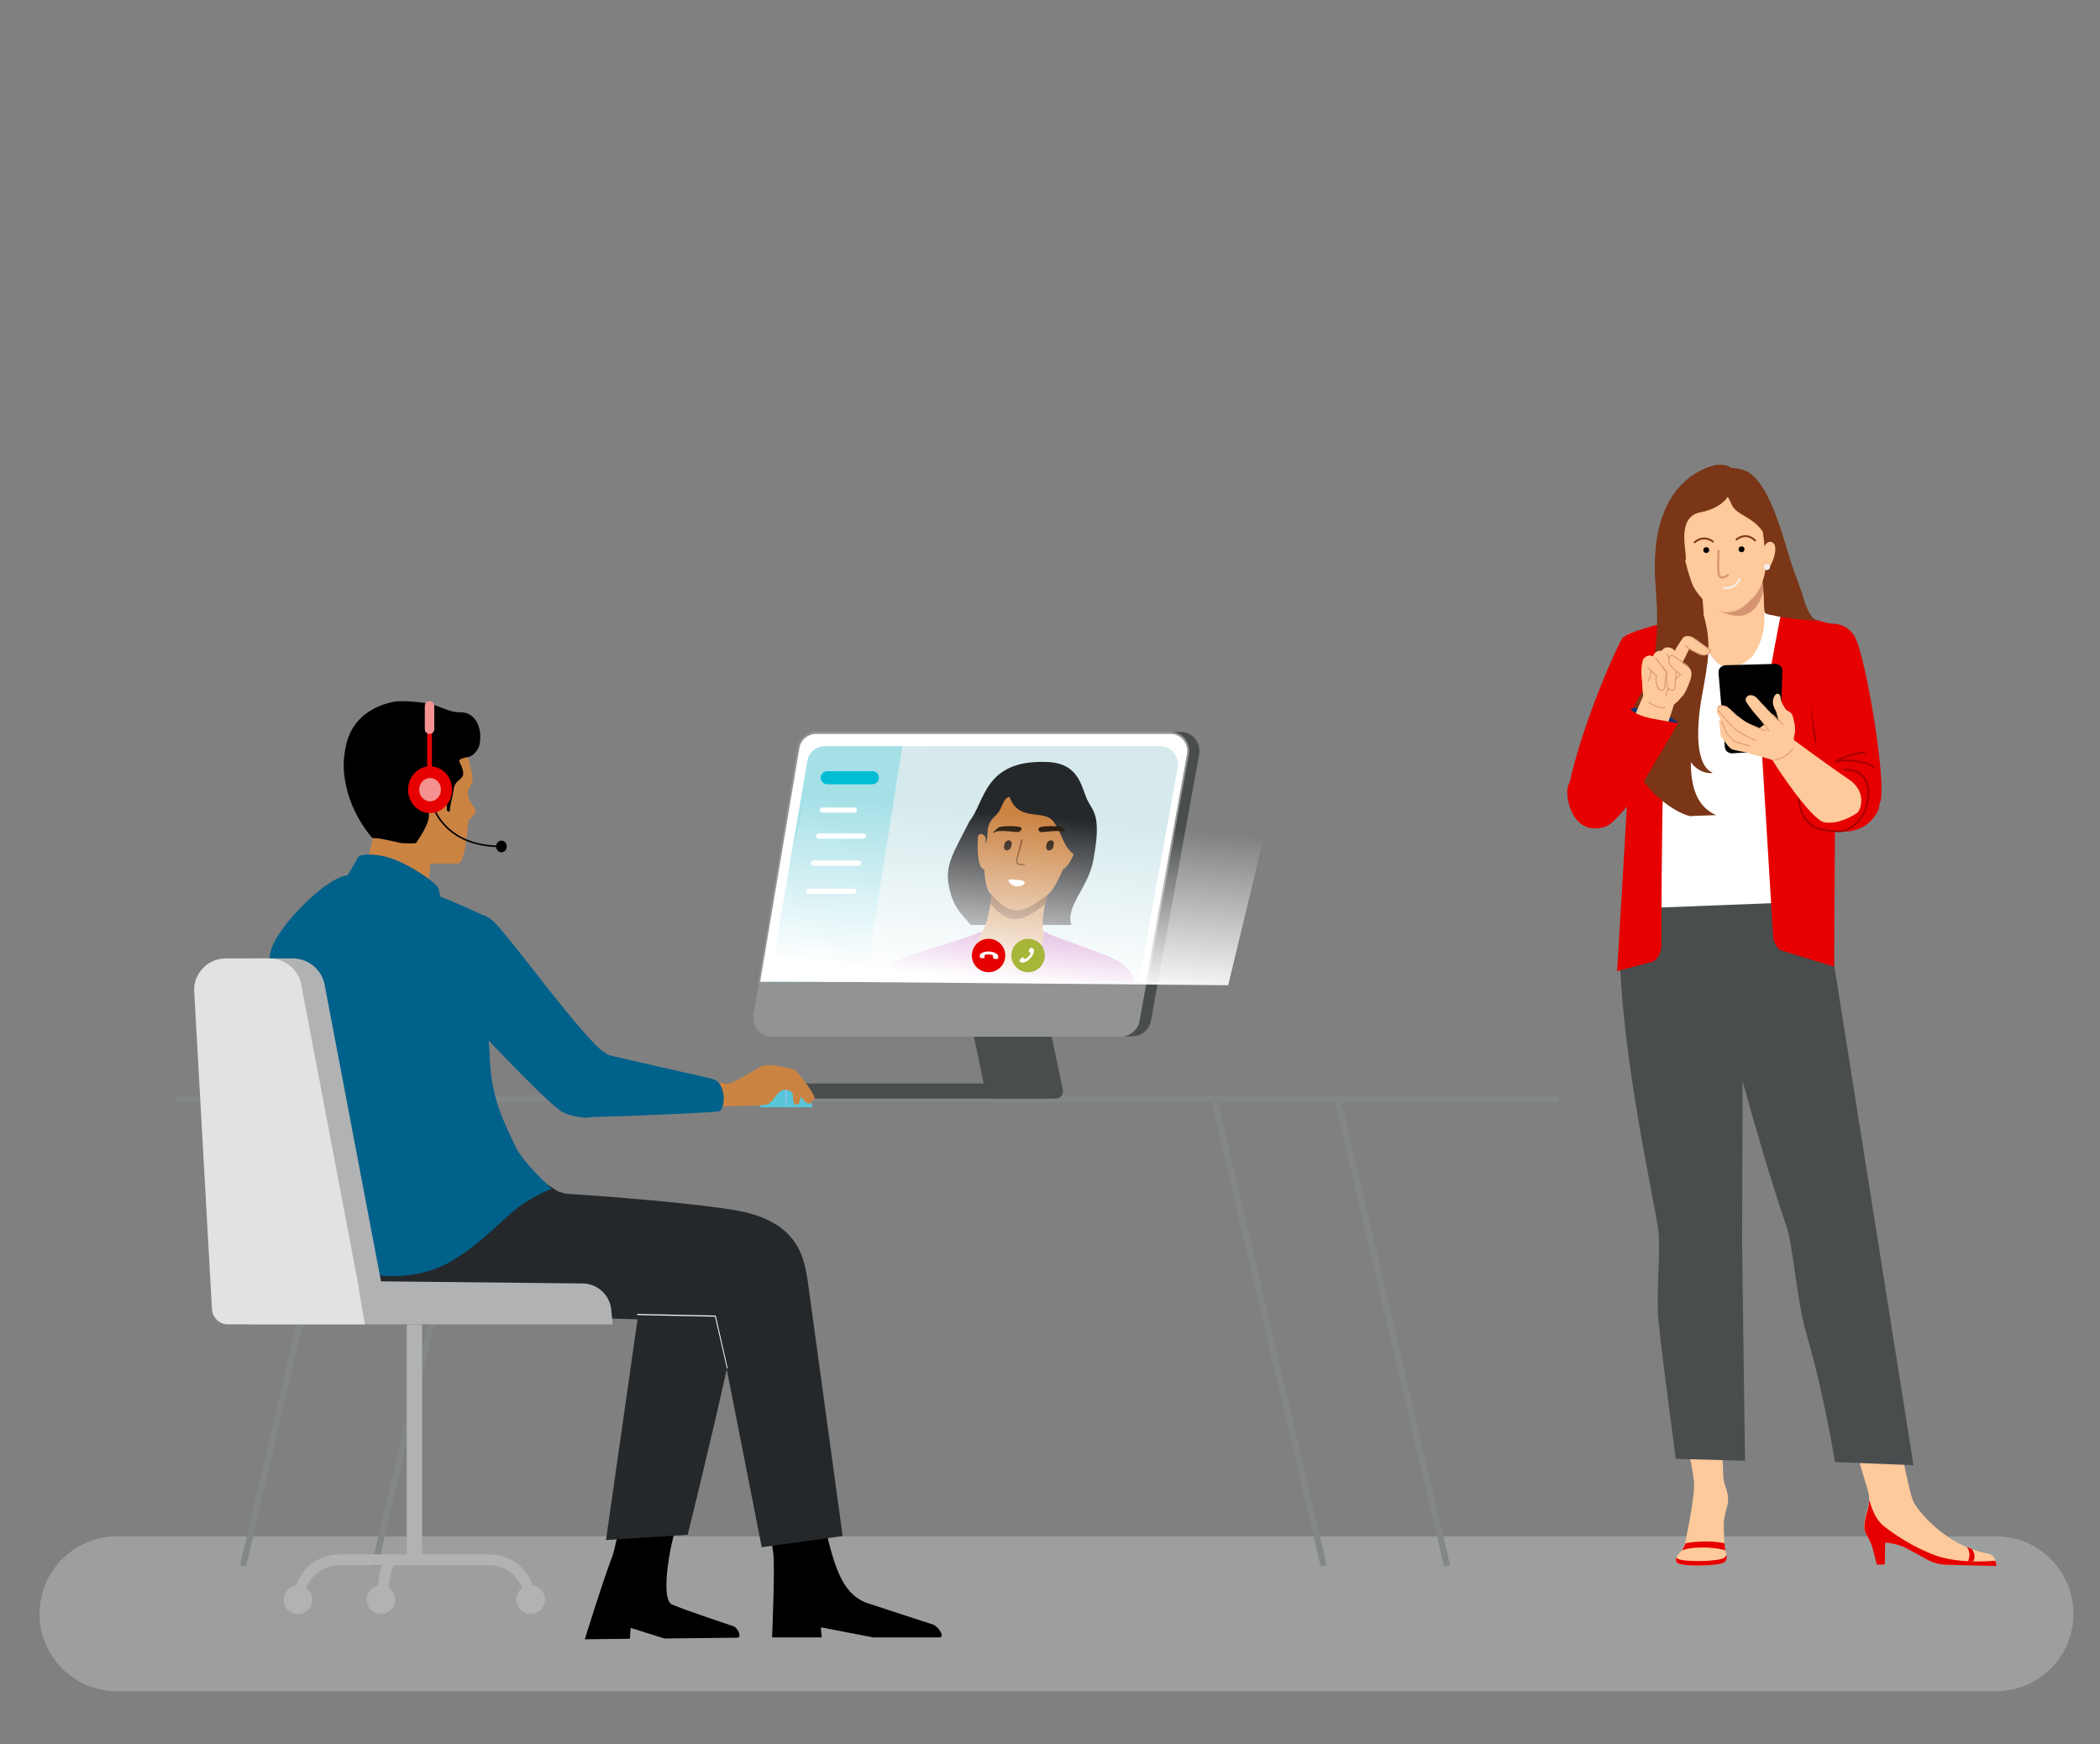<svg id="eUKa2u0Shiz1" xmlns="http://www.w3.org/2000/svg" xmlns:xlink="http://www.w3.org/1999/xlink" viewBox="0 0 791.5 657.4" shape-rendering="geometricPrecision" text-rendering="geometricPrecision" project-id="92dcc3928621459ead39e4f3749a81e5" export-id="e4fd3bce76604668b689928cf4726d74" cached="false" width="791.5" height="657.4">
<rect x="0" y="0" width="791.5" height="657.4" fill="#808080" stroke="none"/>
<style><![CDATA[
#eUKa2u0Shiz50_tr {animation: eUKa2u0Shiz50_tr__tr 30000ms linear infinite normal forwards}@keyframes eUKa2u0Shiz50_tr__tr { 0% {transform: translate(181.728px,466.37px) rotate(0deg);animation-timing-function: cubic-bezier(0.42,0,0.58,1)} 2.333% {transform: translate(181.728px,466.37px) rotate(5deg);animation-timing-function: cubic-bezier(0.25,1,0.25,1)} 13.333% {transform: translate(181.728px,466.37px) rotate(5deg);animation-timing-function: cubic-bezier(0.42,0,0.58,1)} 15.667% {transform: translate(181.728px,466.37px) rotate(0deg);animation-timing-function: cubic-bezier(0.25,1,0.25,1)} 33.333% {transform: translate(181.728px,466.37px) rotate(0deg)} 35.667% {transform: translate(181.728px,466.37px) rotate(5deg);animation-timing-function: cubic-bezier(0.42,0,0.58,1)} 48.333% {transform: translate(181.728px,466.37px) rotate(5deg)} 50.667% {transform: translate(181.728px,466.37px) rotate(0deg)} 70% {transform: translate(181.728px,466.37px) rotate(0deg)} 72.333% {transform: translate(181.728px,466.37px) rotate(5deg)} 83.333% {transform: translate(181.728px,466.37px) rotate(5deg)} 85.667% {transform: translate(181.728px,466.37px) rotate(0deg)} 100% {transform: translate(181.728px,466.37px) rotate(0deg)}} #eUKa2u0Shiz50_ts {animation: eUKa2u0Shiz50_ts__ts 30000ms linear infinite normal forwards}@keyframes eUKa2u0Shiz50_ts__ts { 0% {transform: scale(1,1)} 10% {transform: scale(1,0.98)} 20% {transform: scale(1,1)} 30% {transform: scale(1,0.98)} 40% {transform: scale(1,1)} 50% {transform: scale(1,0.98)} 60% {transform: scale(1,1)} 70% {transform: scale(1,0.98)} 80% {transform: scale(1,1)} 90% {transform: scale(1,0.98)} 100% {transform: scale(1,1)}} #eUKa2u0Shiz51_tr {animation: eUKa2u0Shiz51_tr__tr 30000ms linear infinite normal forwards}@keyframes eUKa2u0Shiz51_tr__tr { 0% {transform: translate(148.91px,325.639px) rotate(0deg);animation-timing-function: cubic-bezier(0.42,0,0.58,1)} 2.333% {transform: translate(148.91px,325.639px) rotate(8deg);animation-timing-function: cubic-bezier(0.25,1,0.25,1)} 13.333% {transform: translate(148.91px,325.639px) rotate(8deg);animation-timing-function: cubic-bezier(0.42,0,0.58,1)} 15.667% {transform: translate(148.91px,325.639px) rotate(0deg);animation-timing-function: cubic-bezier(0.25,1,0.25,1)} 23.333% {transform: translate(148.91px,325.639px) rotate(0deg)} 24.333% {transform: translate(148.91px,325.639px) rotate(3deg)} 25.333% {transform: translate(148.91px,325.639px) rotate(0deg)} 26.333% {transform: translate(148.91px,325.639px) rotate(3deg)} 27.333% {transform: translate(148.91px,325.639px) rotate(0deg)} 33.333% {transform: translate(148.91px,325.639px) rotate(0deg)} 35.667% {transform: translate(148.91px,325.639px) rotate(8deg);animation-timing-function: cubic-bezier(0.42,0,0.58,1)} 48.333% {transform: translate(148.91px,325.639px) rotate(8deg)} 50.667% {transform: translate(148.91px,325.639px) rotate(0deg)} 61.667% {transform: translate(148.91px,325.639px) rotate(0deg)} 62.667% {transform: translate(148.91px,325.639px) rotate(3deg)} 63.667% {transform: translate(148.91px,325.639px) rotate(0deg)} 64.667% {transform: translate(148.91px,325.639px) rotate(3deg)} 65.667% {transform: translate(148.91px,325.639px) rotate(0deg)} 70% {transform: translate(148.91px,325.639px) rotate(0deg)} 72.333% {transform: translate(148.91px,325.639px) rotate(8deg)} 83.333% {transform: translate(148.91px,325.639px) rotate(8deg)} 85.667% {transform: translate(148.91px,325.639px) rotate(0deg)} 93.333% {transform: translate(148.91px,325.639px) rotate(0deg)} 94.333% {transform: translate(148.91px,325.639px) rotate(3deg)} 95.333% {transform: translate(148.91px,325.639px) rotate(0deg)} 96.333% {transform: translate(148.91px,325.639px) rotate(3deg)} 97.333% {transform: translate(148.91px,325.639px) rotate(0deg)} 100% {transform: translate(148.91px,325.639px) rotate(0deg)}} #eUKa2u0Shiz69_tr {animation: eUKa2u0Shiz69_tr__tr 30000ms linear infinite normal forwards}@keyframes eUKa2u0Shiz69_tr__tr { 0% {transform: translate(218.054px,407.412px) rotate(0deg);animation-timing-function: cubic-bezier(0.42,0,0.58,1)} 2.333% {transform: translate(218.054px,407.412px) rotate(-10deg);animation-timing-function: cubic-bezier(0.25,1,0.25,1)} 13.333% {transform: translate(218.054px,407.412px) rotate(-10deg);animation-timing-function: cubic-bezier(0.42,0,0.58,1)} 15.667% {transform: translate(218.054px,407.412px) rotate(0deg);animation-timing-function: cubic-bezier(0.25,1,0.25,1)} 33.333% {transform: translate(218.054px,407.412px) rotate(0deg)} 35.667% {transform: translate(218.054px,407.412px) rotate(-10deg);animation-timing-function: cubic-bezier(0.42,0,0.58,1)} 48.333% {transform: translate(218.054px,407.412px) rotate(-10deg)} 50.667% {transform: translate(218.054px,407.412px) rotate(0deg)} 70% {transform: translate(218.054px,407.412px) rotate(0deg)} 72.333% {transform: translate(218.054px,407.412px) rotate(-10deg)} 83.333% {transform: translate(218.054px,407.412px) rotate(-10deg)} 85.667% {transform: translate(218.054px,407.412px) rotate(0deg)} 100% {transform: translate(218.054px,407.412px) rotate(0deg)}} #eUKa2u0Shiz86_tr {animation: eUKa2u0Shiz86_tr__tr 30000ms linear infinite normal forwards}@keyframes eUKa2u0Shiz86_tr__tr { 0% {transform: translate(384.56px,348.576px) rotate(0deg);animation-timing-function: cubic-bezier(0.42,0,0.58,1)} 2.333% {transform: translate(384.56px,348.576px) rotate(5deg);animation-timing-function: cubic-bezier(0.25,1,0.25,1)} 10% {transform: translate(384.56px,348.576px) rotate(5deg);animation-timing-function: cubic-bezier(0.42,0,0.58,1)} 12.333% {transform: translate(384.56px,348.576px) rotate(-5deg);animation-timing-function: cubic-bezier(0.25,1,0.25,1)} 23.333% {transform: translate(384.56px,348.576px) rotate(-5deg);animation-timing-function: cubic-bezier(0.42,0,0.58,1)} 25.667% {transform: translate(384.56px,348.576px) rotate(0deg);animation-timing-function: cubic-bezier(0.25,1,0.25,1)} 36.667% {transform: translate(384.56px,348.576px) rotate(0deg)} 39% {transform: translate(384.56px,348.576px) rotate(-5deg);animation-timing-function: cubic-bezier(0.42,0,0.58,1)} 56.667% {transform: translate(384.56px,348.576px) rotate(-5deg)} 59% {transform: translate(384.56px,348.576px) rotate(5deg)} 83.333% {transform: translate(384.56px,348.576px) rotate(5deg)} 85.667% {transform: translate(384.56px,348.576px) rotate(0deg)} 100% {transform: translate(384.56px,348.576px) rotate(0deg)}} #eUKa2u0Shiz92_tr {animation: eUKa2u0Shiz92_tr__tr 30000ms linear infinite normal forwards}@keyframes eUKa2u0Shiz92_tr__tr { 0% {transform: translate(382.434px,343.319px) rotate(0deg);animation-timing-function: cubic-bezier(0.42,0,0.58,1)} 2.333% {transform: translate(382.434px,343.319px) rotate(5deg);animation-timing-function: cubic-bezier(0.25,1,0.25,1)} 10% {transform: translate(382.434px,343.319px) rotate(5deg);animation-timing-function: cubic-bezier(0.42,0,0.58,1)} 12.333% {transform: translate(382.434px,343.319px) rotate(-5deg);animation-timing-function: cubic-bezier(0.25,1,0.25,1)} 23.333% {transform: translate(382.434px,343.319px) rotate(-5deg);animation-timing-function: cubic-bezier(0.42,0,0.58,1)} 25.667% {transform: translate(382.434px,343.319px) rotate(0deg);animation-timing-function: cubic-bezier(0.25,1,0.25,1)} 36.667% {transform: translate(382.434px,343.319px) rotate(0deg)} 39% {transform: translate(382.434px,343.319px) rotate(-5deg);animation-timing-function: cubic-bezier(0.42,0,0.58,1)} 56.667% {transform: translate(382.434px,343.319px) rotate(-5deg)} 59% {transform: translate(382.434px,343.319px) rotate(5deg)} 83.333% {transform: translate(382.434px,343.319px) rotate(5deg)} 85.667% {transform: translate(382.434px,343.319px) rotate(0deg)} 100% {transform: translate(382.434px,343.319px) rotate(0deg)}} #eUKa2u0Shiz98_to {animation: eUKa2u0Shiz98_to__to 30000ms linear infinite normal forwards}@keyframes eUKa2u0Shiz98_to__to { 0% {transform: translate(379.565px,312.675px)} 1% {transform: translate(379.631px,314.674px)} 2% {transform: translate(379.565px,312.675px)} 10% {transform: translate(379.565px,312.675px)} 11% {transform: translate(379.631px,314.674px)} 12% {transform: translate(379.565px,312.675px)} 20% {transform: translate(379.565px,312.675px)} 21% {transform: translate(379.631px,314.674px)} 22% {transform: translate(379.565px,312.675px)} 30% {transform: translate(379.565px,312.675px)} 31% {transform: translate(379.631px,314.674px)} 32% {transform: translate(379.565px,312.675px)} 40% {transform: translate(379.565px,312.675px)} 41% {transform: translate(379.631px,314.674px)} 42% {transform: translate(379.565px,312.675px)} 50% {transform: translate(379.565px,312.675px)} 51% {transform: translate(379.631px,314.674px)} 52% {transform: translate(379.565px,312.675px)} 61.667% {transform: translate(379.565px,312.675px)} 62.667% {transform: translate(379.631px,314.674px)} 63.667% {transform: translate(379.565px,312.675px)} 75% {transform: translate(379.565px,312.675px)} 76% {transform: translate(379.631px,314.674px)} 77% {transform: translate(379.565px,312.675px)} 90% {transform: translate(379.565px,312.675px)} 91% {transform: translate(379.631px,314.674px)} 92% {transform: translate(379.565px,312.675px)} 100% {transform: translate(379.565px,312.675px)}} #eUKa2u0Shiz99_to {animation: eUKa2u0Shiz99_to__to 30000ms linear infinite normal forwards}@keyframes eUKa2u0Shiz99_to__to { 0% {transform: translate(396.596px,312.675px)} 1% {transform: translate(396.662px,314.674px)} 2% {transform: translate(396.596px,312.675px)} 10% {transform: translate(396.596px,312.675px)} 11% {transform: translate(396.662px,314.674px)} 12% {transform: translate(396.596px,312.675px)} 20% {transform: translate(396.596px,312.675px)} 21% {transform: translate(396.662px,314.674px)} 22% {transform: translate(396.596px,312.675px)} 30% {transform: translate(396.596px,312.675px)} 31% {transform: translate(396.662px,314.674px)} 32% {transform: translate(396.596px,312.675px)} 40% {transform: translate(396.596px,312.675px)} 41% {transform: translate(396.662px,314.674px)} 42% {transform: translate(396.596px,312.675px)} 50% {transform: translate(396.596px,312.675px)} 51% {transform: translate(396.662px,314.674px)} 52% {transform: translate(396.596px,312.675px)} 61.667% {transform: translate(396.596px,312.675px)} 62.667% {transform: translate(396.662px,314.674px)} 63.667% {transform: translate(396.596px,312.675px)} 75% {transform: translate(396.596px,312.675px)} 76% {transform: translate(396.662px,314.674px)} 77% {transform: translate(396.596px,312.675px)} 90% {transform: translate(396.596px,312.675px)} 91% {transform: translate(396.662px,314.674px)} 92% {transform: translate(396.596px,312.675px)} 100% {transform: translate(396.596px,312.675px)}} #eUKa2u0Shiz101_ts {animation: eUKa2u0Shiz101_ts__ts 30000ms linear infinite normal forwards}@keyframes eUKa2u0Shiz101_ts__ts { 0% {transform: translate(395.75px,318.6px) scale(1,1)} 1% {transform: translate(395.75px,318.6px) scale(1,0.5)} 2% {transform: translate(395.75px,318.6px) scale(1,1)} 10% {transform: translate(395.75px,318.6px) scale(1,1)} 11% {transform: translate(395.75px,318.6px) scale(1,0.5)} 12% {transform: translate(395.75px,318.6px) scale(1,1)} 20% {transform: translate(395.75px,318.6px) scale(1,1)} 21% {transform: translate(395.75px,318.6px) scale(1,0.5)} 22% {transform: translate(395.75px,318.6px) scale(1,1)} 30% {transform: translate(395.75px,318.6px) scale(1,1)} 31% {transform: translate(395.75px,318.6px) scale(1,0.5)} 32% {transform: translate(395.75px,318.6px) scale(1,1)} 40% {transform: translate(395.75px,318.6px) scale(1,1)} 41% {transform: translate(395.75px,318.6px) scale(1,0.5)} 42% {transform: translate(395.75px,318.6px) scale(1,1)} 50% {transform: translate(395.75px,318.6px) scale(1,1)} 51% {transform: translate(395.75px,318.6px) scale(1,0.5)} 52% {transform: translate(395.75px,318.6px) scale(1,1)} 61.667% {transform: translate(395.75px,318.6px) scale(1,1)} 62.667% {transform: translate(395.75px,318.6px) scale(1,0.5)} 63.667% {transform: translate(395.75px,318.6px) scale(1,1)} 75% {transform: translate(395.75px,318.6px) scale(1,1)} 76% {transform: translate(395.75px,318.6px) scale(1,0.5)} 77% {transform: translate(395.75px,318.6px) scale(1,1)} 90% {transform: translate(395.75px,318.6px) scale(1,1)} 91% {transform: translate(395.75px,318.6px) scale(1,0.5)} 92% {transform: translate(395.75px,318.6px) scale(1,1)} 100% {transform: translate(395.75px,318.6px) scale(1,1)}} #eUKa2u0Shiz102_ts {animation: eUKa2u0Shiz102_ts__ts 30000ms linear infinite normal forwards}@keyframes eUKa2u0Shiz102_ts__ts { 0% {transform: translate(379.85px,318.6px) scale(1,1)} 1% {transform: translate(379.85px,318.6px) scale(1,0.5)} 2% {transform: translate(379.85px,318.6px) scale(1,1)} 10% {transform: translate(379.85px,318.6px) scale(1,1)} 11% {transform: translate(379.85px,318.6px) scale(1,0.5)} 12% {transform: translate(379.85px,318.6px) scale(1,1)} 20% {transform: translate(379.85px,318.6px) scale(1,1)} 21% {transform: translate(379.85px,318.6px) scale(1,0.5)} 22% {transform: translate(379.85px,318.6px) scale(1,1)} 30% {transform: translate(379.85px,318.6px) scale(1,1)} 31% {transform: translate(379.85px,318.6px) scale(1,0.5)} 32% {transform: translate(379.85px,318.6px) scale(1,1)} 40% {transform: translate(379.85px,318.6px) scale(1,1)} 41% {transform: translate(379.85px,318.6px) scale(1,0.5)} 42% {transform: translate(379.85px,318.6px) scale(1,1)} 50% {transform: translate(379.85px,318.6px) scale(1,1)} 51% {transform: translate(379.85px,318.6px) scale(1,0.5)} 52% {transform: translate(379.85px,318.6px) scale(1,1)} 61.667% {transform: translate(379.85px,318.6px) scale(1,1)} 62.667% {transform: translate(379.85px,318.6px) scale(1,0.5)} 63.667% {transform: translate(379.85px,318.6px) scale(1,1)} 75% {transform: translate(379.85px,318.6px) scale(1,1)} 76% {transform: translate(379.85px,318.6px) scale(1,0.5)} 77% {transform: translate(379.85px,318.6px) scale(1,1)} 90% {transform: translate(379.85px,318.6px) scale(1,1)} 91% {transform: translate(379.85px,318.6px) scale(1,0.5)} 92% {transform: translate(379.85px,318.6px) scale(1,1)} 100% {transform: translate(379.85px,318.6px) scale(1,1)}} #eUKa2u0Shiz117 {animation: eUKa2u0Shiz117_s_do 30000ms linear infinite normal forwards}@keyframes eUKa2u0Shiz117_s_do { 0% {stroke-dashoffset: -516.34} 5% {stroke-dashoffset: 0} 100% {stroke-dashoffset: 0}} #eUKa2u0Shiz135_tr {animation: eUKa2u0Shiz135_tr__tr 30000ms linear infinite normal forwards}@keyframes eUKa2u0Shiz135_tr__tr { 0% {transform: translate(649.8px,366px) rotate(0deg)} 2.333% {transform: translate(649.8px,366px) rotate(3deg)} 13.333% {transform: translate(649.8px,366px) rotate(3deg);animation-timing-function: cubic-bezier(0.42,0,0.58,1)} 15.667% {transform: translate(649.8px,366px) rotate(0deg);animation-timing-function: cubic-bezier(0.25,1,0.25,1)} 30% {transform: translate(649.8px,366px) rotate(0deg);animation-timing-function: cubic-bezier(0.42,0,0.58,1)} 32.333% {transform: translate(649.8px,366px) rotate(3deg);animation-timing-function: cubic-bezier(0.25,1,0.25,1)} 50% {transform: translate(649.8px,366px) rotate(3deg);animation-timing-function: cubic-bezier(0.42,0,0.58,1)} 52.333% {transform: translate(649.8px,366px) rotate(0deg);animation-timing-function: cubic-bezier(0.25,1,0.25,1)} 70% {transform: translate(649.8px,366px) rotate(0deg);animation-timing-function: cubic-bezier(0.42,0,0.58,1)} 72.333% {transform: translate(649.8px,366px) rotate(3deg);animation-timing-function: cubic-bezier(0.25,1,0.25,1)} 88.333% {transform: translate(649.8px,366px) rotate(3deg);animation-timing-function: cubic-bezier(0.42,0,0.58,1)} 90.667% {transform: translate(649.8px,366px) rotate(0deg)} 100% {transform: translate(649.8px,366px) rotate(0deg)}} #eUKa2u0Shiz147_tr {animation: eUKa2u0Shiz147_tr__tr 30000ms linear infinite normal forwards}@keyframes eUKa2u0Shiz147_tr__tr { 0% {transform: translate(651.326px,232.416px) rotate(0deg);animation-timing-function: cubic-bezier(0.42,0,0.58,1)} 2.333% {transform: translate(651.326px,232.416px) rotate(5deg);animation-timing-function: cubic-bezier(0.25,1,0.25,1)} 13.333% {transform: translate(651.326px,232.416px) rotate(5deg);animation-timing-function: cubic-bezier(0.42,0,0.58,1)} 15.667% {transform: translate(651.326px,232.416px) rotate(0deg);animation-timing-function: cubic-bezier(0.25,1,0.25,1)} 30% {transform: translate(651.326px,232.416px) rotate(0deg);animation-timing-function: cubic-bezier(0.42,0,0.58,1)} 32.333% {transform: translate(651.326px,232.416px) rotate(5deg);animation-timing-function: cubic-bezier(0.25,1,0.25,1)} 50% {transform: translate(651.326px,232.416px) rotate(5deg);animation-timing-function: cubic-bezier(0.42,0,0.58,1)} 52.333% {transform: translate(651.326px,232.416px) rotate(0deg);animation-timing-function: cubic-bezier(0.25,1,0.25,1)} 70% {transform: translate(651.326px,232.416px) rotate(0deg);animation-timing-function: cubic-bezier(0.42,0,0.58,1)} 72.333% {transform: translate(651.326px,232.416px) rotate(5deg);animation-timing-function: cubic-bezier(0.25,1,0.25,1)} 88.333% {transform: translate(651.326px,232.416px) rotate(5deg);animation-timing-function: cubic-bezier(0.42,0,0.58,1)} 90.667% {transform: translate(651.326px,232.416px) rotate(0deg)} 100% {transform: translate(651.326px,232.416px) rotate(0deg)}} #eUKa2u0Shiz156_to {animation: eUKa2u0Shiz156_to__to 30000ms linear infinite normal forwards}@keyframes eUKa2u0Shiz156_to__to { 0% {transform: translate(658px,202.872px)} 1% {transform: translate(658px,203.872px)} 2% {transform: translate(658px,202.872px)} 11.667% {transform: translate(658px,202.872px)} 12.667% {transform: translate(658px,203.872px)} 13.667% {transform: translate(658px,202.872px)} 25% {transform: translate(658px,202.872px)} 26% {transform: translate(658px,203.872px)} 27% {transform: translate(658px,202.872px)} 36.667% {transform: translate(658px,202.872px)} 37.667% {transform: translate(658px,203.872px)} 38.667% {transform: translate(658px,202.872px)} 48.333% {transform: translate(658px,202.872px)} 49.333% {transform: translate(658px,203.872px)} 50.333% {transform: translate(658px,202.872px)} 60% {transform: translate(658px,202.872px)} 61% {transform: translate(658px,203.872px)} 62% {transform: translate(658px,202.872px)} 73.333% {transform: translate(658px,202.872px)} 74.333% {transform: translate(658px,203.872px)} 75.333% {transform: translate(658px,202.872px)} 85% {transform: translate(658px,202.872px)} 86% {transform: translate(658px,203.872px)} 87% {transform: translate(658px,202.872px)} 96.667% {transform: translate(658px,202.872px)} 97.667% {transform: translate(658px,203.872px)} 98.667% {transform: translate(658px,202.872px)} 100% {transform: translate(658px,202.872px)}} #eUKa2u0Shiz157_to {animation: eUKa2u0Shiz157_to__to 30000ms linear infinite normal forwards}@keyframes eUKa2u0Shiz157_to__to { 0% {transform: translate(642.15px,203.664px)} 1% {transform: translate(642.15px,204.664px)} 2% {transform: translate(642.15px,203.664px)} 11.667% {transform: translate(642.15px,203.664px)} 12.667% {transform: translate(642.15px,204.664px)} 13.667% {transform: translate(642.15px,203.664px)} 25% {transform: translate(642.15px,203.664px)} 26% {transform: translate(642.15px,204.664px)} 27% {transform: translate(642.15px,203.664px)} 36.667% {transform: translate(642.15px,203.664px)} 37.667% {transform: translate(642.15px,204.664px)} 38.667% {transform: translate(642.15px,203.664px)} 48.333% {transform: translate(642.15px,203.664px)} 49.333% {transform: translate(642.15px,204.664px)} 50.333% {transform: translate(642.15px,203.664px)} 60% {transform: translate(642.15px,203.664px)} 61% {transform: translate(642.15px,204.664px)} 62% {transform: translate(642.15px,203.664px)} 73.333% {transform: translate(642.15px,203.664px)} 74.333% {transform: translate(642.15px,204.664px)} 75.333% {transform: translate(642.15px,203.664px)} 85% {transform: translate(642.15px,203.664px)} 86% {transform: translate(642.15px,204.664px)} 87% {transform: translate(642.15px,203.664px)} 96.667% {transform: translate(642.15px,203.664px)} 97.667% {transform: translate(642.15px,204.664px)} 98.667% {transform: translate(642.15px,203.664px)} 100% {transform: translate(642.15px,203.664px)}} #eUKa2u0Shiz158_ts {animation: eUKa2u0Shiz158_ts__ts 30000ms linear infinite normal forwards}@keyframes eUKa2u0Shiz158_ts__ts { 0% {transform: translate(656.4px,207px) scale(1,1)} 1% {transform: translate(656.4px,207px) scale(1,0.5)} 2% {transform: translate(656.4px,207px) scale(1,1)} 11.667% {transform: translate(656.4px,207px) scale(1,1)} 12.667% {transform: translate(656.4px,207px) scale(1,0.5)} 13.667% {transform: translate(656.4px,207px) scale(1,1)} 25% {transform: translate(656.4px,207px) scale(1,1)} 26% {transform: translate(656.4px,207px) scale(1,0.5)} 27% {transform: translate(656.4px,207px) scale(1,1)} 36.667% {transform: translate(656.4px,207px) scale(1,1)} 37.667% {transform: translate(656.4px,207px) scale(1,0.5)} 38.667% {transform: translate(656.4px,207px) scale(1,1)} 48.333% {transform: translate(656.4px,207px) scale(1,1)} 49.333% {transform: translate(656.4px,207px) scale(1,0.5)} 50.333% {transform: translate(656.4px,207px) scale(1,1)} 60% {transform: translate(656.4px,207px) scale(1,1)} 61% {transform: translate(656.4px,207px) scale(1,0.5)} 62% {transform: translate(656.4px,207px) scale(1,1)} 73.333% {transform: translate(656.4px,207px) scale(1,1)} 74.333% {transform: translate(656.4px,207px) scale(1,0.5)} 75.333% {transform: translate(656.4px,207px) scale(1,1)} 85% {transform: translate(656.4px,207px) scale(1,1)} 86% {transform: translate(656.4px,207px) scale(1,0.5)} 87% {transform: translate(656.4px,207px) scale(1,1)} 96.667% {transform: translate(656.4px,207px) scale(1,1)} 97.667% {transform: translate(656.4px,207px) scale(1,0.5)} 98.667% {transform: translate(656.4px,207px) scale(1,1)} 100% {transform: translate(656.4px,207px) scale(1,1)}} #eUKa2u0Shiz159_ts {animation: eUKa2u0Shiz159_ts__ts 30000ms linear infinite normal forwards}@keyframes eUKa2u0Shiz159_ts__ts { 0% {transform: translate(643.1px,207.3px) scale(1,1)} 1% {transform: translate(643.1px,207.3px) scale(1,0.5)} 2% {transform: translate(643.1px,207.3px) scale(1,1)} 11.667% {transform: translate(643.1px,207.3px) scale(1,1)} 12.667% {transform: translate(643.1px,207.3px) scale(1,0.5)} 13.667% {transform: translate(643.1px,207.3px) scale(1,1)} 25% {transform: translate(643.1px,207.3px) scale(1,1)} 26% {transform: translate(643.1px,207.3px) scale(1,0.5)} 27% {transform: translate(643.1px,207.3px) scale(1,1)} 36.667% {transform: translate(643.1px,207.3px) scale(1,1)} 37.667% {transform: translate(643.1px,207.3px) scale(1,0.5)} 38.667% {transform: translate(643.1px,207.3px) scale(1,1)} 48.333% {transform: translate(643.1px,207.3px) scale(1,1)} 49.333% {transform: translate(643.1px,207.3px) scale(1,0.5)} 50.333% {transform: translate(643.1px,207.3px) scale(1,1)} 60% {transform: translate(643.1px,207.3px) scale(1,1)} 61% {transform: translate(643.1px,207.3px) scale(1,0.5)} 62% {transform: translate(643.1px,207.3px) scale(1,1)} 73.333% {transform: translate(643.1px,207.3px) scale(1,1)} 74.333% {transform: translate(643.1px,207.3px) scale(1,0.5)} 75.333% {transform: translate(643.1px,207.3px) scale(1,1)} 85% {transform: translate(643.1px,207.3px) scale(1,1)} 86% {transform: translate(643.1px,207.3px) scale(1,0.5)} 87% {transform: translate(643.1px,207.3px) scale(1,1)} 96.667% {transform: translate(643.1px,207.3px) scale(1,1)} 97.667% {transform: translate(643.1px,207.3px) scale(1,0.5)} 98.667% {transform: translate(643.1px,207.3px) scale(1,1)} 100% {transform: translate(643.1px,207.3px) scale(1,1)}} #eUKa2u0Shiz162_tr {animation: eUKa2u0Shiz162_tr__tr 30000ms linear infinite normal forwards}@keyframes eUKa2u0Shiz162_tr__tr { 0% {transform: translate(600.574px,303.741px) rotate(-5deg)} 5% {transform: translate(600.574px,303.741px) rotate(-5deg)} 6.333% {transform: translate(600.574px,303.741px) rotate(5deg)} 7.667% {transform: translate(600.574px,303.741px) rotate(-5deg)} 18.333% {transform: translate(600.574px,303.741px) rotate(-5deg)} 19.667% {transform: translate(600.574px,303.741px) rotate(5deg)} 21% {transform: translate(600.574px,303.741px) rotate(-5deg)} 35% {transform: translate(600.574px,303.741px) rotate(-5deg)} 36.333% {transform: translate(600.574px,303.741px) rotate(5deg)} 37.667% {transform: translate(600.574px,303.741px) rotate(-5deg)} 55% {transform: translate(600.574px,303.741px) rotate(-5deg)} 56.333% {transform: translate(600.574px,303.741px) rotate(5deg)} 57.667% {transform: translate(600.574px,303.741px) rotate(-5deg)} 75% {transform: translate(600.574px,303.741px) rotate(-5deg)} 76.333% {transform: translate(600.574px,303.741px) rotate(5deg)} 77.667% {transform: translate(600.574px,303.741px) rotate(-5deg)} 95% {transform: translate(600.574px,303.741px) rotate(-5deg)} 96.333% {transform: translate(600.574px,303.741px) rotate(5deg)} 97.667% {transform: translate(600.574px,303.741px) rotate(-5deg)} 100% {transform: translate(600.574px,303.741px) rotate(-5deg)}} #eUKa2u0Shiz215_ts {animation: eUKa2u0Shiz215_ts__ts 30000ms linear infinite normal forwards}@keyframes eUKa2u0Shiz215_ts__ts { 0% {transform: translate(588.3px,95.9px) scale(0,0)} 4% {transform: translate(588.3px,95.9px) scale(0,0)} 5% {transform: translate(588.3px,95.9px) scale(1,1)} 100% {transform: translate(588.3px,95.9px) scale(1,1)}} #eUKa2u0Shiz223_ts {animation: eUKa2u0Shiz223_ts__ts 30000ms linear infinite normal forwards}@keyframes eUKa2u0Shiz223_ts__ts { 0% {transform: translate(494.2px,47.9px) scale(0,0)} 3% {transform: translate(494.2px,47.9px) scale(0,0)} 4% {transform: translate(494.2px,47.9px) scale(1,1)} 100% {transform: translate(494.2px,47.9px) scale(1,1)}} #eUKa2u0Shiz230_ts {animation: eUKa2u0Shiz230_ts__ts 30000ms linear infinite normal forwards}@keyframes eUKa2u0Shiz230_ts__ts { 0% {transform: translate(398.65px,47.655px) scale(0,0)} 2% {transform: translate(398.65px,47.655px) scale(0,0)} 3% {transform: translate(398.65px,47.655px) scale(1,1)} 100% {transform: translate(398.65px,47.655px) scale(1,1)}} #eUKa2u0Shiz235_ts {animation: eUKa2u0Shiz235_ts__ts 30000ms linear infinite normal forwards}@keyframes eUKa2u0Shiz235_ts__ts { 0% {transform: translate(317.6px,80.7px) scale(0,0)} 1% {transform: translate(317.6px,80.7px) scale(0,0)} 2% {transform: translate(317.6px,80.7px) scale(1,1)} 100% {transform: translate(317.6px,80.7px) scale(1,1)}} #eUKa2u0Shiz244_ts {animation: eUKa2u0Shiz244_ts__ts 30000ms linear infinite normal forwards}@keyframes eUKa2u0Shiz244_ts__ts { 0% {transform: translate(236.25px,201.2px) scale(0,0);animation-timing-function: cubic-bezier(0.42,0,0.58,1)} 1.333% {transform: translate(236.25px,201.2px) scale(1.2,1.2);animation-timing-function: cubic-bezier(0.42,0,0.58,1)} 2.667% {transform: translate(236.25px,201.2px) scale(1,1)} 100% {transform: translate(236.25px,201.2px) scale(1,1)}} #eUKa2u0Shiz266_to {animation: eUKa2u0Shiz266_to__to 30000ms linear infinite normal forwards}@keyframes eUKa2u0Shiz266_to__to { 0% {transform: translate(471.35px,257.05px)} 1.667% {transform: translate(471.35px,257.05px);animation-timing-function: cubic-bezier(0.42,0,0.58,1)} 3.333% {transform: translate(471.35px,207.05px)} 100% {transform: translate(471.35px,207.05px)}} #eUKa2u0Shiz266 {animation: eUKa2u0Shiz266_c_o 30000ms linear infinite normal forwards}@keyframes eUKa2u0Shiz266_c_o { 0% {opacity: 0} 1.667% {opacity: 0;animation-timing-function: cubic-bezier(0.42,0,0.58,1)} 3.333% {opacity: 1} 100% {opacity: 1}} #eUKa2u0Shiz282_ts {animation: eUKa2u0Shiz282_ts__ts 30000ms linear infinite normal forwards}@keyframes eUKa2u0Shiz282_ts__ts { 0% {transform: translate(407.7px,207.05px) scale(0,1)} 2.667% {transform: translate(407.7px,207.05px) scale(0,1)} 5% {transform: translate(407.7px,207.05px) scale(1,1)} 100% {transform: translate(407.7px,207.05px) scale(1,1)}} #eUKa2u0Shiz283_ts {animation: eUKa2u0Shiz283_ts__ts 30000ms linear infinite normal forwards}@keyframes eUKa2u0Shiz283_ts__ts { 0% {transform: translate(410.9px,219.968px) scale(0,1)} 3.667% {transform: translate(410.9px,219.968px) scale(0,1)} 6% {transform: translate(410.9px,219.968px) scale(1,1)} 100% {transform: translate(410.9px,219.968px) scale(1,1)}} #eUKa2u0Shiz284_ts {animation: eUKa2u0Shiz284_ts__ts 30000ms linear infinite normal forwards}@keyframes eUKa2u0Shiz284_ts__ts { 0% {transform: translate(409.9px,231.8px) scale(0,1)} 4.667% {transform: translate(409.9px,231.8px) scale(0,1)} 6.667% {transform: translate(409.9px,231.8px) scale(1,1)} 100% {transform: translate(409.9px,231.8px) scale(1,1)}}
]]></style>
<defs><path id="eUKa2u0Shiz2" d="M437.2,281.2h-126.3c-3.3,0-6.1,2.4-6.6,5.6L290.1,370h139.2l14.6-80.9c.7-4.1-2.5-7.9-6.7-7.9Z"/><linearGradient id="eUKa2u0Shiz107-fill" x1="387.103" y1="307.069" x2="381.266" y2="370.042" spreadMethod="pad" gradientUnits="userSpaceOnUse" gradientTransform="translate(0 0)"><stop id="eUKa2u0Shiz107-fill-0" offset="0%" stop-color="rgba(255,255,255,0)"/><stop id="eUKa2u0Shiz107-fill-1" offset="100%" stop-color="#fff"/></linearGradient><linearGradient id="eUKa2u0Shiz267-fill" x1="471.403" y1="256.384" x2="471.403" y2="157.722" spreadMethod="pad" gradientUnits="userSpaceOnUse" gradientTransform="translate(0 0)"><stop id="eUKa2u0Shiz267-fill-0" offset="0%" stop-color="rgba(0,189,212,0)"/><stop id="eUKa2u0Shiz267-fill-1" offset="100%" stop-color="rgba(0,189,212,0.3)"/></linearGradient><linearGradient id="eUKa2u0Shiz282-stroke" x1="409.392" y1="205.552" x2="533.413" y2="205.552" spreadMethod="pad" gradientUnits="userSpaceOnUse" gradientTransform="translate(0 0)"><stop id="eUKa2u0Shiz282-stroke-0" offset="0%" stop-color="#fff"/><stop id="eUKa2u0Shiz282-stroke-1" offset="100%" stop-color="rgba(255,255,255,0)"/></linearGradient><linearGradient id="eUKa2u0Shiz283-stroke" x1="409.392" y1="218.659" x2="533.413" y2="218.659" spreadMethod="pad" gradientUnits="userSpaceOnUse" gradientTransform="translate(0 0)"><stop id="eUKa2u0Shiz283-stroke-0" offset="0%" stop-color="#fff"/><stop id="eUKa2u0Shiz283-stroke-1" offset="100%" stop-color="rgba(255,255,255,0)"/></linearGradient><linearGradient id="eUKa2u0Shiz284-stroke" x1="409.392" y1="231.765" x2="471.456" y2="231.765" spreadMethod="pad" gradientUnits="userSpaceOnUse" gradientTransform="translate(0 0)"><stop id="eUKa2u0Shiz284-stroke-0" offset="0%" stop-color="#fff"/><stop id="eUKa2u0Shiz284-stroke-1" offset="100%" stop-color="rgba(255,255,255,0)"/></linearGradient></defs><g><g><g><path d="M752.3,637.4h-708.2c-16.1,0-29.2-13.1-29.2-29.2v0C14.9,592.1,28,579,44.1,579h708.2c16.1,0,29.2,13.1,29.2,29.2v0c0,16.1-13.1,29.2-29.2,29.2Z" opacity="0.3" fill="#e1e2e2"/><line x1="66.6" y1="414.1" x2="587.2" y2="414.1" fill="none" stroke="#848788" stroke-width="2.325" stroke-miterlimit="10"/><line x1="545.4" y1="590.1" x2="503.9" y2="413.3" fill="none" stroke="#848788" stroke-width="2.325" stroke-miterlimit="10"/><line x1="498.9" y1="590.1" x2="457.4" y2="413.3" fill="none" stroke="#848788" stroke-width="2.325" stroke-miterlimit="10"/><g><line x1="91.6" y1="590.1" x2="133" y2="413.3" fill="none" stroke="#848788" stroke-width="2.325" stroke-miterlimit="10"/><line x1="141.2" y1="590.1" x2="182.6" y2="413.3" fill="none" stroke="#848788" stroke-width="2.325" stroke-miterlimit="10"/></g></g><g><path d="M398,414h-23.9c-1.2,0-2.3-.9-2.6-2.1l-11.2-53.8c-.3-1.6.9-3.2,2.6-3.2h23.9c1.2,0,2.3.9,2.6,2.1l11.2,53.8c.3,1.6-.9,3.2-2.6,3.2Z" fill="#4a4d4e"/><path d="M300.9,281.8L284,382.4c-.7,4.3,2.6,8.3,7,8.3h135.8c3.4,0,6.4-2.5,7-5.8L452,284.2c.8-4.4-2.6-8.4-7-8.4h-137c-3.5,0-6.5,2.5-7.1,6Z" fill="#929395"/><path d="M260,414h134.7c2.7,0,5.1-.9,5.6-2.1l.2-.4c.7-1.6-2-3.2-5.6-3.2h-134.7c-2.7,0-5.1.9-5.6,2.1l-.2.4c-.8,1.6,2,3.2,5.6,3.2Z" fill="#4a4d4e"/><path d="M445,275.8h-4.3c4.4,0,7.8,4,7,8.4L429.5,384.8c-.6,3.4-3.6,5.8-7,5.8h4.3c3.4,0,6.4-2.5,7-5.8L452,284.2c.7-4.4-2.6-8.4-7-8.4Z" fill="#4a4d4e"/><g><path d="M286.1,370.4L301,281.8c.5-3.3,3.3-5.6,6.6-5.6h133.5c2,0,3.9.9,5.2,2.4s1.8,3.5,1.5,5.5l-15.6,86.3h-146.1Z" fill="#fff"/><path d="M441.1,276.6c1.9,0,3.7.8,4.9,2.3c1.2,1.4,1.7,3.3,1.4,5.2L431.9,370h-145.4l14.8-88.1c.5-3.1,3.2-5.3,6.3-5.3h133.5m0-.8h-133.5c-3.5,0-6.4,2.5-7,5.9l-14.9,89h146.8l15.6-86.6c.8-4.3-2.6-8.3-7-8.3v0Z" fill="#929395"/></g><g><g clip-path="url(#eUKa2u0Shiz32)"><g><polygon points="465.8,278.4 280.6,278.4 263.5,373 448.8,373" fill="#d6eaed"/><polygon points="439.9,278.4 349.9,278.4 341.7,324.1 431.7,324.1" clip-rule="evenodd" fill="#d6eaed" fill-rule="evenodd"/></g><path d="M340.1,281.2h-29.3c-3.3,0-6.1,2.4-6.6,5.6L290.1,370h36" opacity="0.23" fill="#00bdd4"/><line x1="311.8" y1="293.1" x2="328.8" y2="293.1" fill="none" stroke="#00bdd4" stroke-width="4.937" stroke-linecap="round" stroke-linejoin="round" stroke-miterlimit="10"/><line x1="310" y1="305.3" x2="322" y2="305.3" fill="none" stroke="#fff" stroke-width="1.975" stroke-linecap="round" stroke-linejoin="round" stroke-miterlimit="10"/><line x1="308.5" y1="315.1" x2="325.4" y2="315.1" fill="none" stroke="#fff" stroke-width="1.975" stroke-linecap="round" stroke-linejoin="round" stroke-miterlimit="10"/><line x1="306.6" y1="325.3" x2="323.6" y2="325.3" fill="none" stroke="#fff" stroke-width="1.975" stroke-linecap="round" stroke-linejoin="round" stroke-miterlimit="10"/><line x1="304.8" y1="335.9" x2="321.8" y2="335.9" fill="none" stroke="#fff" stroke-width="1.975" stroke-linecap="round" stroke-linejoin="round" stroke-miterlimit="10"/><clipPath id="eUKa2u0Shiz32"><use width="153.896" height="88.8" xlink:href="#eUKa2u0Shiz2"/></clipPath></g></g></g></g></g><g><g><g><path d="M268.4,516.8l-15.3,65.3c-1,4.3-3.9,20.9.2,22.6c5.4,2.3,23.2,8.2,23.2,8.2c1.7.7,3.2,4.3,1.4,4.3l-27.5.3-12.7-4-.3,4.1-17,.2c0,0,6.3-20.3,9.8-29.7c3.5-7.3,7.9-47.3,12.1-76.6l26.1,5.3Z"/></g></g><g><g><path d="M304.6,506.2l5.2,64c4.5,20.5,7.3,29.7,16.3,33.7l25.7,8.4c2.1.9,4.5,4.8,2.2,4.8h-24.8l-19.8-3.8.3,3.8h-18.7c0,0,1.1-26.1.5-31.3-2.4-21.2-18.5-82-18.5-82l31.6,2.4Z"/></g></g><g><g><path d="M188.7,443.4c14.5,3.5,43.4,11.9,53.1,13.8c28.7,5.6,38,13.8,38.7,23.1s-21.3,98.1-21.3,98.1l-30.8,2l11.9-83.2-58.5-1.5l6.9-52.3Z" fill="#25282b"/></g></g><g><g><path d="M156.6,495.5c-15,0-24.6-11.1-22.1-37.7l8.8-32.2l43.9,8.2l24.3,16c16.6.9,51.9,3.8,66.7,6.5c23.7,4.4,24.9,19.1,26.2,26.2l13.2,96.4-30.5,4.2-17.2-87.4-113.3-.2Z" fill="#25282b"/></g></g><g><g><path d="M274,515.7c0,0,0,0,0,0c.2,0,.2-.1.2-.3L269.8,496c0-.1-.1-.2-.2-.2l-29.3-.6c-.1,0-.2.1-.2.2s.1.2.2.2l29.2.6l4.4,19.2c-.1.2,0,.3.1.3Z" fill="#fff"/></g></g></g><g id="eUKa2u0Shiz50_tr" transform="translate(181.728,466.37) rotate(0)"><g id="eUKa2u0Shiz50_ts" transform="scale(1,1)"><g transform="translate(-181.728,-466.37)"><g id="eUKa2u0Shiz51_tr" transform="translate(148.91,325.639) rotate(0)"><g transform="translate(-148.91,-325.639)"><g><path d="M142.8,304.1c0,0-1.9,10-2.9,14.5-1,4.4-1.9,8.2-1.9,8.2l23.5,6.7c0,0,1-13,2.2-19.7c1.3-6.7,2.2-11.5,2.2-11.5l-23.1,1.8Z" fill="#cb8342"/><path d="M176.3,298.3c0,0,0,2.2,1.1,4.1s1.9,2.2,1.9,3.3-2.6,3.7-3.3,3.7c-.8,0-1.9-8.9.3-11.1Z" fill="#cb8342"/><path d="M175.9,283.9c0,0,1.9,5.9,2.2,8.9.4,3-1.5,3.3-1.9,6.3s.4,2.2.4,7.4-1.1,12.6-1.9,15.6c-.7,3-1.5,3.3-2.6,3.3s-13,0-13,0l-8.9-24.1l25.7-17.4Z" fill="#cb8342"/><path d="M162.1,325.4h10.6l.5-.2c0,0-1.4-.5-2.9-2.4-1.2-1.4-5.3-7.4-5.2-13.3.1-3.6-2,1.4-3.7,5.8-1.2,3.3-.9,6.9.7,10.1v0Z" fill="#cb8342"/><path d="M130.6,296.8c2,8.7,6.4,15.1,9.7,19c.9.1,1.7.2,2.6.2c2,.3,6.4,1.3,8.1,1.7.4.1,5.5.3,5.8,0c8.7-12.6,3.5-12.2,1.7-17.4-.8-2.5,1.1-3.7,2.6-4.3c1.4-.6,1.5-.4,2.8,0c.9.3,1.7.8,2.3,1.5c2.2,2.2,2.3,6.6,2.2,7.8c0,.2.1.3.3.3l.5.4c.2,0,.4-.6.4-.8-.1-1.3,1.1-5.3,1.4-7.8.4-3,2.2-3,3.3-4.8.9-1.4-.5-4.2-1.1-5.4-.8-1.5,3.3-1.8,4-2.1c1.5-.7,2.7-2.2,3.3-3.7.3-.8.4-1.7.5-2.6.1-2.2-.1-4.5-1.2-6.5-1-2-2.9-3.5-5.1-3.8-.8-.1-1.6,0-2.4-.1-3.6-.3-7.2-2.6-10.9-3.3-.1,0-.1,0-.2,0-1.7-.3-3.4-.5-4.9-.6-3.3-.3-5.9-.3-7.4-.1-1.7.3-10.4,1.8-15.5,9.3-2.5,3.8-3.1,7.5-3.5,10.1-.9,5.8.1,10.2.7,13Z"/><path d="M178.1,292.8c0,0-2,.5-1.7,1.5s1.8.7,1.9,0-.2-1.5-.2-1.5Z" fill="none"/></g><g><line x1="161.9" y1="266" x2="161.9" y2="290.7" fill="none" stroke="#e60000" stroke-width="1.786" stroke-miterlimit="10"/><line x1="161.9" y1="266" x2="161.9" y2="274.8" fill="none" stroke="#f49191" stroke-width="3.571" stroke-linecap="round" stroke-miterlimit="10"/><path d="M163.4,304.3c0,0,4.8,15.7,27.4,14.6" fill="none" stroke="#000" stroke-width="0.595" stroke-miterlimit="10"/><ellipse rx="2" ry="2.2" transform="translate(189 319)"/><g><ellipse rx="8.3" ry="8.8" transform="translate(162.1 297.6)" fill="#e60000"/><ellipse rx="4.1" ry="4.4" transform="translate(162.1 297.6)" fill="#f49191"/></g></g></g></g><path d="M194.3,432.1c-3-6.5-8.6-16.4-9.5-30.3-.9-13.8-3.4-57.2-3.4-57.2s-9.2-4.3-15.5-6.7c-.1-.9-.3-2-.6-3-.8-2.3-11.3-9.4-18.4-11.6-5.5-1.7-9.4-1.3-10.9-.9-.5.1-.8.4-1.1.8l-3.8,6.6c-3.1.6-5.3,1.9-8.1,3.8-5.2,3.5-15.6,13.4-19.9,22s-.9,29.8,1.7,46.2s13.8,48.4,20.3,61.4l8.2,15.6c0,0,13.8,4.8,29,0c15.1-4.8,27.7-20.7,35.4-25.5c7.8-4.8,10.4-5.2,10.4-5.2s-10.7-9.5-13.8-16Z" fill="#00618a"/><path d="M173.4,346.8c0,0,6.1-5.2,12.1,0c6.1,5.2,33.8,44.3,42.7,50.2c7.8,5.2,6.5,15.1,3.5,18.1-5.5,5.5-13.2,7.4-19.7,4-.8-.4-2.2-1.6-4.1-3.2-10-8.9-32.3-32.8-37.4-38.3-6-6.5-6.2-23.9,2.9-30.8Z" fill="#00618a"/><g id="eUKa2u0Shiz69_tr" transform="translate(218.054,407.412) rotate(0)"><g transform="translate(-218.054,-407.412)"><g><path d="M286.4,417.3c0-3.5,4.4-7.4,9.9-7.4s9.9,3.9,9.9,7.4h-19.8Z" fill="#58c6d8"/><line x1="296.3" y1="409.9" x2="296.3" y2="416.9" fill="none" stroke="#8ac0f0" stroke-width="0.515" stroke-miterlimit="10"/></g><g><path d="M218.4,419.5c4.4,1.5,57.4-2.7,57.4-2.7s12,0,13.4-.6c2.8-1.2,3.6-5.4,6.7-5.5c0,0,2.8.1,2.9,1.8s.1,2.6.6,3.4c.3.5,1.8.8,2.1-1l.3-1.5c0-.1.1-.1.2,0c.3.5,1.1,1.6,2.1,2.3c1.3.8,2.1-.5,2.1-1c0-.4.9,0,.8-.9-.1-1.7-6.1-9.7-7.4-10.5s-10.1-2.6-12.2-1.6-10.9,6.6-13.1,6.7-14.4-3.2-22.7-5c-8.1-1.8-22.4-5.3-23.6-5.8" fill="#cb8342"/><path d="M272.3,410.7c-1-3-2.3-3.8-5.4-4.5s-35.2-7.9-37.9-8.7c-2.4-2-5.6-3.1-8.9-2.9-7.3.3-13,6.6-12.7,13.9s6.6,13,13.9,12.7c.6,0,1.2-.1,1.8-.2c12.8-.3,46.5-1.7,47.9-2.2c1.7-.5,2.3-5.1,1.3-8.1Z" fill="#00618a"/></g></g></g></g></g></g><g><g><path d="M111.6,597.5c2.3-6.8,8.8-11.7,16.3-11.7h25.4v-86.6h5.8v86.6h25.4c7.6,0,14,4.9,16.3,11.7c2.6.4,4.6,2.6,4.6,5.3c0,3-2.4,5.4-5.4,5.4s-5.4-2.4-5.4-5.4c0-1.8.9-3.4,2.2-4.3-1.9-5-6.7-8.6-12.4-8.6h-35.8c-.3.3-.9,1.4-1.5,3.9-.3,1.3-.5,2.8-.7,4.4c1.6.9,2.6,2.7,2.6,4.6c0,3-2.4,5.4-5.4,5.4s-5.4-2.4-5.4-5.4c0-2.5,1.8-4.7,4.2-5.2.3-2.5.7-5.4,1.6-7.7h-16.2c-5.7,0-10.5,3.6-12.4,8.6c1.4,1,2.3,2.6,2.3,4.4c0,3-2.4,5.4-5.4,5.4s-5.4-2.4-5.4-5.4c.2-2.8,2.1-5,4.7-5.4Z" fill="#b1b2b3"/><g><g><g><path d="M93.9,361.2h16.4c6.2,0,11.4,4.6,12.2,10.7l21.1,111l76.1.8c5.6.1,10.2,4.4,10.7,10l.5,5.4h-84.1-52c-3.1,0-5.7-2.5-5.9-5.6L82.2,373.7c-.5-6.7,4.9-12.5,11.7-12.5Z" fill="#b1b2b3"/></g></g><g><g><path d="M85.1,361.2h16.4c6.2,0,11.4,4.6,12.2,10.7l21.1,111l2.7,16.2h-51.7c-3.1,0-5.7-2.5-5.9-5.6L73.2,373.7c-.4-6.7,5-12.5,11.9-12.5Z" fill="#e1e2e2"/></g></g></g></g></g><g id="eUKa2u0Shiz86_tr" transform="translate(384.56,348.576) rotate(0)"><g transform="translate(-384.56,-348.576)"><path d="M403.8,348.6h-37.9c-3.8-4.6-6.7-6.5-8.3-14.9-1.5-7.7,1.9-12.6,7.7-24l44.4-6.6l2.4,20.9c-1.8,10.5-10.6,17.4-8.3,24.6Z" clip-rule="evenodd" fill="#25282b" fill-rule="evenodd"/></g></g><g><path d="M395.6,334l-21.1-.1c-1.4,5.4-1.5,16.7-7.1,20.4-8.4,2.8-17.4,4.9-23.9,8.9l34.3,5.8l37.7-1.7c-3.9-6.2-12.7-9.6-20.4-12.6-3.9-2.7-1.6-13.7.5-20.7Z" clip-rule="evenodd" fill="#cb8342" fill-rule="evenodd"/><path d="M374.5,333.9l21.1.1c-.6,2-1.2,4.4-1.7,6.7-2.7,2.2-7.2,5.7-11.1,5.7-4.7,0-7.5-3.8-9.5-5.8.5-2.5.8-4.9,1.2-6.7Z" clip-rule="evenodd" fill="#7e4115" fill-rule="evenodd"/><path d="M393.2,351.2c.6,0,1.1.3,1.7.5.2.2.5.4.7.5-.1-.1-.2-.2-.4-.3c6.7,3.1,21.2,7.1,27.2,10.9c3.7,3.2,4.1,3.7,5,7.2h-2.2c0,0,0,0,0,0h-2.1-32c0,0,0,0,.1,0l-13.4.1-13.4-.1c0,0,0,0,0,0h-32.2-2c0,0,0,0,0,0h-2.1c2.1-3.5,3.8-4,8.7-7.2c7.3-3.8,23.3-7.7,31.1-10.9c0,0-.1,0-.1.1.2-.1.3-.2.5-.3.7-.3,1.4-.5,1.9-.5-.3.5-.7,1-1.1,1.5-2.7,6.5,2.7,12.6,8.8,13.5c6.1,0,14.8-7.3,15.6-13.2-.1-.5-.2-1.3-.3-1.8Z" clip-rule="evenodd" fill="#b042ad" fill-rule="evenodd"/></g><g id="eUKa2u0Shiz92_tr" transform="translate(382.434,343.319) rotate(0)"><g transform="translate(-382.434,-343.319)"><path d="M407.7,304.8c-9.5-13.1-22.1-8.8-35.5,0-1.5,12.3-2.4,29,1.2,32.1c2,1.7,4.9,6.2,10,6.2c4.2,0,9.3-4.3,11.9-6.3c3.2-2.4,10.4-19.7,12.4-32Z" clip-rule="evenodd" fill="#cb8342" fill-rule="evenodd"/><path d="M400.3,327.7c3.1-.8,5.9-9.2,6.7-12.4.2-1.3-2-1.9-4.1,2-1.6,2.7-2.8,6.1-3.5,8.6-.3,1-.3,1.9.9,1.8Z" clip-rule="evenodd" fill="#cb8342" fill-rule="evenodd"/><path d="M370.9,327.7c-2.8-.8-2.5-9.2-2.3-12.4.2-1.3,2.7-1.9,3.4,2c.6,2.7.6,6.1.4,8.6c0,1-.3,1.9-1.5,1.8Z" clip-rule="evenodd" fill="#cb8342" fill-rule="evenodd"/><path d="M412.1,324c-11.3-.1-10.6-8.4-15-14.3-3.6-5-13.1.4-16.6-9.4-2.7.6-2.5,4.4-5,6.8-4.8,4.4-2.4,6.7-4,11.1c0-1.1.2-2.3-.4-3.2-.4-.5-.8-.9-1.7-.7l-4.1-4.7c6-7,5.3-23.7,29.9-22.4c12.3.7,12.4,10.5,15,15c2.1,3.9,4.9,5.8,1.9,21.8Z" clip-rule="evenodd" fill="#25282b" fill-rule="evenodd"/><g><g id="eUKa2u0Shiz98_to" transform="translate(379.565,312.675)"><path d="M384.5,311.7c1.3.5-.1,1.9-.9,1.9-2.4-.1-3.7-.5-7.1-.4-.7,0-1.6.4-2.4.8.8-.9,1.9-2.1,2.9-2.4c1.5-.3,5.8-.4,7.5.1Z" transform="translate(-379.565,-312.675)" clip-rule="evenodd" fill="#1e0e00" fill-rule="evenodd"/></g><g id="eUKa2u0Shiz99_to" transform="translate(396.596,312.675)"><path d="M392.2,311.7c-1.5.5-.6,1.9.2,1.9c2.4-.1,3.9-.5,7.3-.4.7,0,1.4.4,2.1.8-.5-.9-1.1-2.1-2.1-2.4-1.3-.3-5.6-.4-7.5.1Z" transform="translate(-396.596,-312.675)" clip-rule="evenodd" fill="#1e0e00" fill-rule="evenodd"/></g><g><g id="eUKa2u0Shiz101_ts" transform="translate(395.75,318.6) scale(1,1)"><path d="M394.5,318l-.2,1.2c-.1.7.4,1.3,1.1,1.3s1.4-.6,1.6-1.3l.2-1.2c.1-.7-.4-1.3-1.1-1.3s-1.4.6-1.6,1.3Z" transform="translate(-395.75,-318.6)" clip-rule="evenodd" fill="#1e0e00" fill-rule="evenodd"/></g><g id="eUKa2u0Shiz102_ts" transform="translate(379.85,318.6) scale(1,1)"><path d="M378.6,318l-.2,1.2c-.1.7.4,1.3,1.1,1.3s1.4-.6,1.6-1.3l.2-1.2c.1-.7-.4-1.3-1.1-1.3s-1.4.6-1.6,1.3Z" transform="translate(-379.85,-318.6)" clip-rule="evenodd" fill="#1e0e00" fill-rule="evenodd"/></g></g><path d="M380.1,331.9c0,.8,1.9,2.2,3.1,2.2s3-.6,3-1.4-1.7-1.1-2.9-1.1-3.2-.6-3.2.3Z" clip-rule="evenodd" fill="#fff" fill-rule="evenodd"/></g><g><path d="M386.2,325.9l-1.9-.1c-.8-.1-1.3-.8-1.1-1.6l2-7.8" clip-rule="evenodd" fill="none" fill-rule="evenodd" stroke="#7e4115" stroke-width="0.564" stroke-miterlimit="10"/></g></g></g><g><polyline points="482,292.1 462.9,371.3 287.8,369.8 303.8,297.6" fill="url(#eUKa2u0Shiz107-fill)"/></g><g><g><g><circle r="6.3" transform="translate(387.5 360.1)" fill="#a7b538"/><path d="M384.3,361.8c.1-.1.2-.2.2-.3.3-.3.6-.7.9-.7.1,0,.2,0,.3.1s.2.2.2.2c.1.1.1.2.2.2c0,0,.1.1.2.1.3,0,.9-.5,1.1-.7.4-.3.8-.8.9-1.2.1-.2.1-.3,0-.4s-.1-.1-.2-.2c-.3-.3-.5-.5-.4-.7s.3-.3.4-.5.3-.3.4-.5c.1-.1.2-.1.3-.1.2,0,.4.2.6.5.4.4.4.5.3,1-.1.9-.7,1.9-1.6,2.8s-2,1.4-2.8,1.4c-.2,0-.3,0-.4-.1-.2-.1-.8-.5-.8-.9.1,0,.2,0,.2,0Z" fill="#fff"/></g><g><circle r="6.3" transform="translate(372.6 360.1)" fill="#e60000"/><path d="M375.9,361.4c-.1,0-.2,0-.4,0-.4,0-.9,0-1.1-.2-.1-.1-.1-.2-.1-.3s0-.2,0-.3s0-.2,0-.3s0-.1-.1-.2c-.2-.3-1-.3-1.3-.4-.5,0-1.1,0-1.5.1-.2.1-.3.2-.3.3s0,.2,0,.2c0,.4,0,.7-.2.8-.2,0-.4,0-.6,0s-.4,0-.6,0c-.1,0-.2-.1-.3-.1-.1-.2-.1-.5-.1-.8.1-.5.1-.6.5-.9.7-.5,1.9-.8,3.2-.7s2.3.5,2.9,1.1c.1.1.2.2.3.4s.1.9-.1,1.2c-.1.1-.1.1-.2.1Z" fill="#fff"/></g></g></g><g><path id="eUKa2u0Shiz117" d="M642.7,184.5c-31.6-81.3-110.5-138.9-203-138.9-90.2,0-167.5,54.8-200.6,132.9" opacity="0.5" fill="none" stroke="#00bdd4" stroke-miterlimit="10" stroke-dashoffset="-516.34" stroke-dasharray="516.34"/></g><g><g><g><g><g><path d="M649.5,556.3c.1,2.8,1.5,4.8,1.8,8.1.2,3-.8,3.9-1.5,8.5-.2,1.1-.1,6.4.3,10.2.2,2.1,1.4,4.2-.2,5.6-1.8,1.6-16.5,1.8-17.8.3-1.8-2.1,2.2-4.2,2.9-6.9c0,0,3.7-17,3.5-22.8-.2-6.1-4.6-22.7-4.6-22.7l15.1-2.2c.1,0,.2,15.3.5,21.9Z" fill="#fec99b"/></g><g><g><path d="M631.9,586.9c.1.1.2.3.3.4c1.3,1.5,16,1.3,17.8-.3.3-.3.5-.6.7-1c.2,1,.1,1.9-.7,2.7-1.8,1.6-16.5,1.8-17.8.3-.7-.6-.6-1.3-.3-2.1Z" fill="#e60000"/></g></g><g><path d="M633.9,584.4c.5-.7,1.3-2.4,1.4-2.8c5.1-.9,10-.9,14.7,0c0,.5.2,2.3.3,2.7-4.9-1.6-14-1.4-16.4.1Z" fill="#e60000"/></g></g></g><g><path d="M708.3,581.2c.7,0,1.3.1,1.9.1c3.1.1,6.2.9,8.9,2.4l7.7,4.2c2,1.1,4.2,1.7,6.4,1.7l19.1.5c0,0,.1-4-2.7-4.5-4.4-.8-8.4-2.3-11.8-4.2-8.5-4.7-14.5-11.6-16.5-15.2-1.8-3.2-6.5-29.1-6.5-29.1l-18.2-.1l7.3,24.3c.8,2.5.8,5.3-.1,7.8-.5,1.6-1,3.6-1.2,5.6-.2,3.4,2.3,6.4,5.7,6.5v0Z" fill="#fec99b"/></g><path d="M690.3,357.3l-7-41.4-59.7,1.7c0,0-13.1,24.5-13.1,38.7c0,39.8,13.8,99.5,14.6,108c.8,8.6-1,23.1,0,33.7s6.5,51.8,6.5,51.8l26.1.7-1.1-82.4.2-60.6c5,18.1,10.9,38.3,16.5,54.6c2.6,7.6,3.8,27.9,7.7,41.2c6.6,22.4,10.6,47.7,10.6,47.7l29.6,1.2-30.9-194.9Z" fill="#4a4d4e"/><g><path d="M702.7,574.8c.2-2,.7-4,1.2-5.6.4-1.3.6-2.6.6-3.9c1.6,5,2.8,7.7,5.7,10c3.3,2.6,10.6,7.7,19.3,10.9c5.7,2.1,13.9,2.7,22.5,2c.7,1.6.3,2,.3,2l-19.1-.5c-2.3-.1-4.5-.7-6.4-1.7l-7.7-4.2c-2.6-1.4-5.6-2.3-8.6-2.4l-.1,8.2-3,.1-1.6-6.2c-.5-1.8-1.3-3.5-2.3-5.1-.6-1-.9-2.3-.8-3.6Z" fill="#e60000"/></g><path d="M741.3,583l1.9.8c0,0,2,2.6.4,4.7l-1.9-.1c0,0,1.6-2.7-.4-5.4Z" fill="#e60000"/></g></g><g id="eUKa2u0Shiz135_tr" transform="translate(649.8,366) rotate(0)"><g transform="translate(-649.8,-366)"><path d="M644.6,183.8c0,0-23.4,6.6-19.3,47.5s12.5,23.9,12.5,23.9l36.4-24.7c-.1,0-3.2-58.2-29.6-46.7Z" fill="#7a3617"/><g><g><path d="M613.4,238.9l27-7c0,0,24.7-3.9,30-2s22,6.8,22,6.8-7.5,49.7-7.5,60.9s2.8,42,2.8,42L626.2,342L613.4,238.9Z" fill="#fff"/></g><path d="M664,282.1l4.3,70.8c.2,2,1.1,3.9,2.7,5.2l20.3,6.2.5-88.7c0,0-1.6-32.8,3.3-39.2c0,0-16.3-3.9-23.4-7-.1.1-9,43.5-7.7,52.7" fill="#e60000"/><path d="M641.5,223.4l1.6,20.1c0,0,5,15.1,17.2,4c0,0,4.7-5.5,4.7-14.1c0-1.3-.1-17.2-.7-19.4l-22.8,9.4Z" fill="#fec99b"/><path d="M664.8,221.6c0,0-2.1,16.9-18.3,7.8-4.6-2.6-4.1-8.6-2.8-10.6c2.8-4.4,21.4-7,21.4-7l-.3,9.8Z" fill="#d69572"/><path d="M631.3,233.6c0,0-15.3,4-18.3,5.7-3.1,1.8,1.9,27.3,1.9,32.4s-5.4,94.3-5.4,94.3l13.8-3.7c1.9-1.4,2.9-3.6,2.9-6c0-19,.1-112.3,5.1-122.7Z" fill="#e60000"/><path d="M683.3,241.6c0,0-1.9,21.7,1.1,38.2" fill="none" stroke="#a10000" stroke-width="0.615" stroke-miterlimit="10"/></g><path d="M684.7,235.9c0,0,10.2-3.8,14.5,4.3s12.5,58.5,9.2,62.5c-3.3,4.1-14.2,5.6-18.1-1.5-3.8-7.1-7.4-32.3-8.4-40.7s-1.5-21.1,2.8-24.6Z" fill="#e60000"/><path d="M619.4,244.2c0,0-6.1-5.4-7.6-4.1s-15.9,33.3-20.6,56.8l17.1,12l16.3-42.5c-.1,0,.9-17.6-5.2-22.2Z" fill="#e60000"/><g id="eUKa2u0Shiz147_tr" transform="translate(651.326,232.416) rotate(0)"><g transform="translate(-651.326,-232.416)"><path d="M647.8,176.6c0,0,8.1-1.5,12.5,2.3c4.3,3.8,8.1,10.4,13.5,29c1.6,5.4,3.2,9.5,5.1,14.8c1,2.8,2.9,11.9,7.2,11.2-1.5.3-14.2-1-16.9-1.8-.8-.2-3.5-.5-4-1.2-.3-.4-.2-1.5-.2-2-.3-3.1-.2-6.1-.6-9.1-1.2-8.4-2.8-16.7-5.4-24.8-2.3-6.5-5.4-14-11.2-18.4Z" fill="#7a3617"/><path d="M660.6,225.3c3.6-3.2,5-10.1,5-12.5c0-.8-.1-2.4-.6-7.4-1.1-12.2-4.2-23.2-13.8-21.4-14.2,2.6-17.5,13.4-17.5,13.4-2,2.3,2.3,18.7,4.6,23.8c0,0,10,18,21.9,4.5l.4-.4Z" fill="#fec99b"/><path d="M647.7,207.6c0,5.3-.6,9.6,1,10c.9.3,2.5-.8,2.5-.8" fill="none" stroke="#d69572" stroke-width="0.789" stroke-linecap="round" stroke-miterlimit="10"/><path d="M649.8,221.7c0,0,4.3.3,5.9-3.4" fill="none" stroke="#f2f0f1" stroke-width="0.693" stroke-linecap="round" stroke-miterlimit="10"/><path d="M652.7,183.8c0,0-.7,7.1-11.9,9.3-9.4,1.9-4.7,15.4-5.5,18.1c0,0-9.4.1-6.2-13.9.8-3.6,4.6-13.5,15.8-16.8c11.2-3.1,7.8,3.3,7.8,3.3Z" fill="#7a3617"/><path d="M648.8,184.7c0,0,2.1,1.1,3.8,5.3s8,4.6,11.9,10.5c2.1,3.1,3,3.3,3,3.3s-1.6-18.5-11.5-22.3c-7.5-2.9-7.2,3.2-7.2,3.2Z" fill="#7a3617"/><path d="M653.6,177.2c4.9,2.5-14.3,11.3-15.9,12.8-1.5,1.5-6.3,3.7-3.1,18.8s7.6,36.8,5.1,55c-2.5,18.1-6.1,37.5,7.1,43.4l-8.8.3c-.2,0-.4.1-.6.1-2.8.1-22.1-9.1-23.5-28.6-1.5-20.8,13.8-13.1,10.1-58.1-2.9-36.1,15.7-44,22.4-45.6c1.3-.3,4.5-.2,5.5.7c1.1.8,1.5,1.1,1.7,1.2Z" fill="#7a3617"/><path d="M630.6,209.6c0,0,8.1,10.7,11.4,21.8s1.8,18-.5,30.7-2.5,26.4,4.1,29.2c0,0-12.5,2.5-13-23.1s6.6-22.8-2-58.6Z" fill="#7a3617"/><g id="eUKa2u0Shiz156_to" transform="translate(658,202.872)"><path d="M654.5,203.3c.4-.3,3.6-2.9,7,.4" transform="translate(-658,-202.872)" fill="none" stroke="#7a3617" stroke-width="0.693" stroke-linecap="round" stroke-miterlimit="10"/></g><g id="eUKa2u0Shiz157_to" transform="translate(642.15,203.664)"><path d="M638.7,204.4c0,0,3.1-3.1,6.9-.3" transform="translate(-642.15,-203.664)" fill="none" stroke="#7a3617" stroke-width="0.693" stroke-linecap="round" stroke-miterlimit="10"/></g><g id="eUKa2u0Shiz158_ts" transform="translate(656.4,207) scale(1,1)"><circle r="1.1" transform="translate(-0,0)"/></g><g id="eUKa2u0Shiz159_ts" transform="translate(643.1,207.3) scale(1,1)"><circle r="1.1" transform="translate(-0,0)"/></g><path d="M664.7,206.7c0,0,.8-2.6,2.5-2.5c4.7.4-.5,11.9-1.6,10.6l-.9-8.1Z" fill="#fec99b"/><circle r="1.1" transform="translate(666 213.7)" fill="#f2f0f1"/></g></g><g id="eUKa2u0Shiz162_tr" transform="translate(600.574,303.741) rotate(-5)"><g transform="translate(-600.574,-303.741)"><g><path d="M617.9,269c0,0,8.7,7.9,17.3,6.4c0,0-.5-1-4.3-3.3-3.7-2.3-14.4-5.1-13-3.1Z" fill="#083176"/><g><path d="M623,263.8c-.9-.2,11.3,4.2,11.3,4.2L627,285.1l-11.8-6.8l7.8-14.5Z" fill="#fec99b"/></g><path d="M631.1,274.4c0,0-2.7-.7-5.9-1.6-6-1.8-7.4-4-7.4-4s-23.5,22.7-25.8,26c-2.2,3.1-.9,19.3,11.4,17.3c1.5-.2,2.9-.9,4.1-1.9c1.7-1.4,4.5-3.8,7.4-7c3-3.3,20.2-27.8,20.2-27.8l-4-1Z" fill="#e60000"/></g><g><path d="M639,263.1c0,0-2.1,4.6-6.8,6-3.8,1.2-9.3.7-9.2-2.6c0-3.4-1.3-10.9,2.9-11.3s8.6-5.1,12-.1c3.4,4.9,2.4,4.8,1.1,8Z" fill="#fec99b"/><path d="M631.2,248.1c0,0,1.1-2.8,4.4-.7l2.7,3.7c0,0,.7,6.9.7,7.5s-2.5,1.6-3.5-1.8l-.9-3.9-3.4-4.8Z" fill="#fec99b"/><path d="M631.4,265c1-5.2,6.3-7.6,6.3-7.6" fill="none" stroke="#d69572" stroke-width="0.357" stroke-miterlimit="10"/><path d="M628,249.2c0,0,1.2-2.4,3.9-1.2l4.3,6.2c0,0-1.3,7.3-1.3,7.8s-3.6,2.2-2.8-4.3l.1-2.2-4.2-6.3Z" fill="#fec99b"/><path d="M627.4,249.3c0,0,.6.4.6.4l4.2,5.6c0,0-.7,5.6-.7,6.2s-2.1,1.8-3.2-1.8l-.3-3.5-3.8-4.1c-1.3-1.6,1.2-3.6,3.2-2.8Z" fill="#fec99b"/><path d="M627,253.9c.3-1.5,0-2.9-1.4-3.4-.5-.2-1.1-.2-1.5.2-1.3,1.2-1.4,8.4-1,8.7s2.4,1.1,3.1-.4c.5-1,.5-3.4.8-5.1Z" fill="#fec99b"/><path d="M631.7,252.4c.4-1.6,0-3.2-1.6-3.8-.6-.2-1.2-.2-1.7.2-1.5,1.3-2,9.1-1.6,9.4s2.4,1.3,3.2-.4c.5-1.1,1.3-3.5,1.7-5.4Z" fill="#fec99b"/><path d="M635,251.4c.4-1.7,0-3.4-1.7-4.1-.6-.2-1.2-.2-1.8.2-1.9,1.4-1.8,9.9-1.2,10.2.5.3,2.6,1.5,3.5-.3.5-1.1.7-4,1.2-6Z" fill="#fec99b"/><path d="M639.5,244c.3-.9,2.4-1.4,3.9-.3s6.4,5.5,6.4,5.5-1.5,3.6-5.7.2l-3-1.7c0-.1-1.9-2.7-1.6-3.7Z" fill="#fec99b"/><path d="M643.3,243.7c1.4,1.1,6.4,5.5,6.4,5.5s-1.7,3.4-5.9,0" fill="none" stroke="#d69572" stroke-width="0.357" stroke-miterlimit="10"/><path d="M642.4,246.8l-4.5,7.4c0,0-3.3-.3-3-3s5-7.8,5-7.8s3-1.7,2.5,3.4Z" fill="#fec99b"/><path d="M640.2,246.4c0,0,2.4,2.7,6,4.1" fill="none" stroke="#d69572" stroke-width="0.357" stroke-miterlimit="10"/><path d="M633,249.1l3.4,5.3-1.4,7.7c-.1.5-.6.9-1.1.8-.7-.1-1.6-.6-1.7-2.2" fill="none" stroke="#d69572" stroke-width="0.357" stroke-miterlimit="10"/><path d="M628.7,250.2l3.6,5.6-1.1,5.8c0,.4-.3.8-.8.9-.6.1-1.5,0-1.9-1.4-.7-2.4,0-4.2,0-4.2s-1.7-1.7-3-3.6" fill="none" stroke="#d69572" stroke-width="0.357" stroke-miterlimit="10"/><path d="M625.2,258.7c0,0,1.5-2.3,1.4-3.9" fill="none" stroke="#d69572" stroke-width="0.357" stroke-miterlimit="10"/><polyline points="632.1,260.8 632.5,255.8 631,253.7" fill="none" stroke="#d69572" stroke-width="0.357" stroke-miterlimit="10"/><path d="M624.7,266.6c0,0,3.2,2.8,6,2.6" fill="none" stroke="#d69572" stroke-width="0.357" stroke-miterlimit="10"/><path d="M635.3,250.4l4.5,3.5c.5.5.9.6,1.3,1.1l.4.7c.3.7.3,1.7.1,2.5-.3,1.6-4.3,9.5-4.9,7-.5-2.5.6-7.8.6-7.8l-.9-.9c0,0-1.3-1.2-2.1-2.4-1-1.8-.4-4.2,1-3.7Z" fill="#fec99b"/><path d="M637.8,257.5l-1.3-1.2c0,0-1.7-1.6-2.4-2.9-1-2-.3-4.1,1.3-3.5l5.3,4.4" fill="none" stroke="#d69572" stroke-width="0.357" stroke-miterlimit="10"/></g></g></g><g><path d="M684.7,290.5c0,0,1.5-4.6,12.2-3.3s13.2,14.2,10.7,18.8-7.1,7.9-14.5,7.4-20.6-4.3-8.4-22.9Z" fill="#e60000"/><path d="M706.6,289.2c0,0-6.3-4-15-2.1" fill="none" stroke="#a10000" stroke-width="0.615" stroke-miterlimit="10"/><path d="M703.1,283.5c0,0-6.9.6-11,3.5" fill="none" stroke="#a10000" stroke-width="0.615" stroke-miterlimit="10"/><path d="M694.9,290c0,0,9.2-1,9.3,9c.1,10.1-8.1,14.7-11.1,14.3s-14.3,1.3-15.2-12.9" fill="none" stroke="#a10000" stroke-width="0.615" stroke-miterlimit="10"/><g><g><path d="M668.3,283l-15.3.9c-1.5.1-2.8-.9-2.9-2.3l-2.4-28.1c-.1-1.5,1.1-2.7,2.7-2.8l18.6-.5c1.6,0,2.8,1.1,2.8,2.6l-.9,27.7c-.1,1.3-1.2,2.4-2.6,2.5Z"/></g><g><g><path d="M676,275.8c-.2-2-4.2-4.8-7.5-4.2s-7.1,3.8-8.6,6.9-2.5,5.1.6,5.8s7.8,2.2,7.8,2.2s9-.1,7.7-10.7Z" fill="#fec99b"/><path d="M667.5,276.2l-5.7-6.9c0,0-.1-4.7,3.6-2.7l6.6,6.8c0,0-.2,5.2-4.5,2.8Z" fill="#fec99b"/><path d="M664.9,269.6c-.9.4-1.7,1.6-4-1.3-1.3-1.6-2.2-2.9-2.7-3.7-.8-1.2.3-2.8,1.8-2.6c0,0,.1,0,.1,0c2,.3,2.6,1.8,4,3.2c1.5,1.4,3.3,3.3.8,4.4Z" fill="#fec99b"/><path d="M667,276.2l-9.5-4.3c0,0-2.9-1.3-3.4.9s2,3.3,3.1,3.8c1,.5,6.9,3.6,6.9,3.6s1.8.4,2.8-.1c1-.7,1.2-2.4.1-3.9Z" fill="#fec99b"/><path d="M647.4,267.4c0,0-.2-1.6,1.5-1.5.9,0,1.6.3,2.3.7s1.4,1.1,2.2,1.9c1.6,1.6,5.4,4.1,5.4,4.1s1.6,2,.1,2.9-2,1-3.9,0c-1.8-1-7.6-8.1-7.6-8.1Z" fill="#fec99b"/><path d="M647.4,267.4c0,0-.2-1.6,1.5-1.5.9,0,1.6.3,2.3.7" fill="none" stroke="#d69572" stroke-width="0.305" stroke-miterlimit="10"/><path d="M662.3,281.8c0,0-7.9-2.1-8.7-2.7-.8-.7-4.1-5.6-4.1-5.6s-1.9-4.3-2.5-5.1c0,0-.1-1.3,1.4-.9s3.1,2.3,3.4,3.2s3.1,4.7,3.7,5.1c.7.4,7.8,2.9,7.8,2.9s3.2,2.3-1,3.1Z" fill="#fec99b"/><path d="M662.1,284.3c0,0-7.3-1.3-9-1.8s-3.6-4.1-4.2-4.5-.6-5.1-1-5.9c0,0-.3-.8.8-.5s1.8.8,2.3,1.9s1.2,3.7,1.2,3.7s2.5,2.6,3.6,2.5s6.4,1.4,6.4,1.4s2.6,2-.1,3.2Z" fill="#fec99b"/><path d="M673.8,268.3c0,0-2.5-3.1-2.6-4.9s-1-2.4-1.9-1.7-1.6,3-.6,5s1.1,2.6,1.1,2.6l4-1Z" fill="#fec99b"/><path d="M671.3,275.8l-.5-2.9-1.1-3.7l3.6-1.6c0,0,2.2,1,2.3,2c.2,1,2.1,6.1,0,8.9-.5.6-1.3.6-2,.2-1.1-.5-2-1.6-2.3-2.9Z" fill="#fec99b"/><path d="M687.6,309.9c-5-.9-19.1-22.3-19.6-23.6s7.7-7.7,7.7-7.7s14.1,10.4,21.1,15.1s4.6,11.7,3.1,12.7-6.8,4.4-12.3,3.5Z" fill="#fec99b"/></g><path d="M647.4,267.5c0,0,5.7,7.1,7.7,8.1.1,0,1.7,1.1,2.3,1.4.4.2,3,1.5,4.3,2.1" fill="none" stroke="#d69572" stroke-width="0.314" stroke-miterlimit="10"/><path d="M659.7,281.2l-5.8-1.6c0,0-2.9-2.7-3.2-3.4s-1.9-4.6-1.9-4.6" fill="none" stroke="#d69572" stroke-width="0.314" stroke-miterlimit="10"/><line x1="665.5" y1="275.5" x2="659.5" y2="273" fill="none" stroke="#d69572" stroke-width="0.314" stroke-miterlimit="10"/><line x1="666.8" y1="275.5" x2="663.8" y2="271.4" fill="none" stroke="#d69572" stroke-width="0.314" stroke-miterlimit="10"/><line x1="672.2" y1="273.2" x2="668.1" y2="269.2" fill="none" stroke="#d69572" stroke-width="0.314" stroke-miterlimit="10"/><path d="M676,281.9c0,0-2.6,3.9-7.2,4.5" fill="none" stroke="#d69572" stroke-width="0.314" stroke-miterlimit="10"/></g></g></g></g></g><g id="eUKa2u0Shiz215_ts" transform="translate(588.3,95.9) scale(0,0)"><g transform="translate(-588.3,-95.9)"><g><circle r="34.1" transform="translate(588.3 95.9)" fill="#ffd429"/><g><path d="M602.3,105.6h-28.1c-.9,0-1.6-.7-1.6-1.6v-16.2c0-.9.7-1.6,1.6-1.6h28.1c.9,0,1.6.7,1.6,1.6v16.2c0,.9-.7,1.6-1.6,1.6Z" fill="#fff"/><path d="M573,87l14.2,12.9c.6.5,1.4.5,2,0L603.5,87" fill="none" stroke="#ffd429" stroke-width="1.704" stroke-linecap="round" stroke-miterlimit="10"/><line x1="603.5" y1="105.1" x2="594.7" y2="95" fill="none" stroke="#ffd429" stroke-width="1.704" stroke-linecap="round" stroke-miterlimit="10"/><line x1="573.1" y1="105.1" x2="581.9" y2="95" fill="none" stroke="#ffd429" stroke-width="1.704" stroke-linecap="round" stroke-miterlimit="10"/></g></g></g></g><g id="eUKa2u0Shiz223_ts" transform="translate(494.2,47.9) scale(0,0)"><g transform="translate(-494.2,-47.9)"><g><g><circle r="22.7" transform="translate(494.2 47.9)" fill="#b5bf24"/><g><path d="M482.5,59.6l1.7-6.3c-.9-1.7-1.4-3.6-1.4-5.6c0-6.4,5.2-11.6,11.6-11.6s11.6,5.2,11.6,11.6-5.2,11.6-11.6,11.6c-1.9,0-3.8-.5-5.5-1.4l-6.4,1.7Zm6.6-4l.4.2c1.5.9,3.1,1.3,4.8,1.3c5.2,0,9.4-4.2,9.4-9.4s-4.2-9.4-9.4-9.4-9.4,4.2-9.4,9.4c0,1.7.5,3.4,1.4,4.9l.2.4-.9,3.5l3.5-.9Z" fill="#fff"/><path d="M498.6,49.4c-.5-.3-1.1-.6-1.7-.4-.4.2-.7.8-1,1.2-.1.2-.3.2-.5.1-1.6-.6-2.8-1.7-3.7-3.2-.2-.2-.1-.4.1-.6.3-.3.6-.7.7-1.1s-.1-.9-.3-1.3c-.2-.5-.5-1.2-1-1.5-.4-.3-1-.1-1.4.2-.7.6-1,1.4-1,2.3c0,.2,0,.5.1.7.1.6.4,1.1.7,1.6.2.4.5.8.7,1.1.9,1.2,1.9,2.2,3.2,3c.6.4,1.3.7,2,.9.8.3,1.5.5,2.3.4.9-.2,1.7-.7,2.1-1.6.1-.3.2-.5.1-.8-.2-.4-1-.8-1.4-1Z" clip-rule="evenodd" fill="#fff" fill-rule="evenodd"/></g></g></g></g></g><g id="eUKa2u0Shiz230_ts" transform="translate(398.65,47.655) scale(0,0)"><g transform="translate(-398.65,-47.655)"><g><g><path d="M398.7,29.3c-10.4,0-18.4,7.6-18.4,17.8c0,5.4,2.2,10,5.8,13.2.3.3.5.6.5,1l.1,3.3c0,.8.7,1.5,1.5,1.4.2,0,.4,0,.5-.1l3.6-1.6c.3-.1.7-.2,1-.1c1.7.5,3.5.7,5.3.7C409,65,417,57.4,417,47.2c0-10.3-8-17.9-18.3-17.9Z" fill="#b571ae"/><path d="M409.7,43l-5.4,8.6c-.8,1.3-2.5,1.7-3.8.9-.1,0-.1-.1-.2-.1L396,49.2c-.4-.3-.9-.3-1.3,0l-5.8,4.4c-.8.6-1.8-.3-1.3-1.2l5.4-8.6c.8-1.3,2.5-1.7,3.8-.9.1,0,.1.1.2.1l4.3,3.2c.4.3.9.3,1.3,0l5.8-4.4c.8-.5,1.8.4,1.3,1.2Z" fill="#fff"/></g></g></g></g><g id="eUKa2u0Shiz235_ts" transform="translate(317.6,80.7) scale(0,0)"><g transform="translate(-317.6,-80.7)"><g><g><g><circle r="18.7" transform="translate(317.6 80.7)" fill="#02bdd6"/><g><path d="M322.7,74.4c-.6,0-1.1.5-1.1,1.1s.5,1.1,1.1,1.1s1.1-.5,1.1-1.1c.1-.6-.5-1.1-1.1-1.1Z" fill="#fff"/><path d="M317.7,75.9c-2.6,0-4.8,2.1-4.8,4.8c0,2.6,2.1,4.8,4.8,4.8c2.6,0,4.8-2.1,4.8-4.8-.1-2.7-2.2-4.8-4.8-4.8Zm0,7.8c-1.7,0-3.1-1.4-3.1-3.1s1.4-3.1,3.1-3.1s3.1,1.4,3.1,3.1-1.5,3.1-3.1,3.1Z" fill="#fff"/><path d="M321.5,90.4h-7.8c-3.2,0-5.8-2.6-5.8-5.8v-7.8c0-3.2,2.6-5.8,5.8-5.8h7.8c3.2,0,5.8,2.6,5.8,5.8v7.8c0,3.2-2.6,5.8-5.8,5.8Zm-7.8-17.6c-2.2,0-4,1.8-4,4v7.8c0,2.2,1.8,4,4,4h7.8c2.2,0,4-1.8,4-4v-7.8c0-2.2-1.8-4-4-4h-7.8Z" fill="#fff"/></g></g></g></g></g></g><g id="eUKa2u0Shiz244_ts" transform="translate(236.25,201.2) scale(0,0)"><g transform="translate(-236.25,-201.2)"><g><path d="M159.7,180h153.1c5.2,0,9.4,4.2,9.4,9.4v33h-162.5c-5.2,0-9.4-4.2-9.4-9.4v-23.6c0-5.2,4.2-9.4,9.4-9.4Z" fill="#e60000"/><g><g><circle r="11.8" transform="translate(175.2 201)" fill="#fff"/><path d="M181.9,205.5c-.2.8-1.4,1.9-2,2-.3.1-.7.1-1.1.1-1.9,0-4.3-1.2-6.5-3.3s-3.6-4.5-3.8-6.6c-.1-1.3-.1-1.4.8-2.4.5-.6,1-1.1,1.5-1.1.2,0,.4.1.6.3.3.4.7.7,1,1.1s.7.7,1,1.1c.3.5-.3,1-.9,1.6-.2.1-.3.3-.4.4-.2.2-.2.6,0,1c.4.9,1.4,2,2.2,2.8.5.5,1.9,1.7,2.7,1.7.2,0,.3,0,.4-.1.2-.2.4-.4.5-.5.2-.2.3-.4.5-.6s.4-.3.7-.3c.7,0,1.5.9,2.1,1.7.2.2.4.5.6.7.1,0,.2.1.1.4Z" fill="#e60000"/></g><g><path d="M195.8,207.7l4.3-12.1h1.1l4.4,12.1h-1.5l-1.4-3.7h-4.2l-1.3,3.7h-1.4Zm3.2-5h3.3l-1.7-5-1.6,5Z" fill="#fff"/><path d="M209.2,207.9c-.4,0-.8,0-1.2-.1s-.6-.2-.9-.3c-.2-.1-.4-.2-.6-.3s-.2-.2-.3-.2l.5-1.1c.3.2.6.4,1,.7.4.2.9.3,1.4.3.6,0,1-.1,1.3-.3s.4-.6.4-1c0-.6-.7-1.2-2.1-1.7-.8-.3-1.4-.6-1.7-1s-.5-.9-.5-1.5c0-.7.2-1.3.7-1.7s1.1-.7,2-.7c.7,0,1.2.1,1.7.3s.8.4,1.1.7l-.6,1c-.3-.3-.6-.5-1-.7s-.8-.2-1.2-.2c-.5,0-.9.1-1.1.4-.2.2-.3.5-.3.8c0,.5.7,1.1,2,1.6.8.3,1.3.6,1.8,1c.4.4.6.9.6,1.6c0,.5-.1.9-.3,1.3-.2.3-.5.6-.8.8s-.6.3-1,.4-.6-.1-.9-.1Z" fill="#fff"/><path d="M213.9,207.7v-12.1h1.3v6.7h.9c.3,0,.6-.1.9-.3s.5-.6.8-1.1l.8-1.8h1.4l-.9,2c-.2.4-.4.8-.6,1.1s-.4.5-.7.6c.3.1.6.2.8.4s.4.5.6.9l1.5,3.7h-1.5l-1-2.4c-.1-.3-.2-.5-.3-.7s-.2-.4-.3-.5c-.1-.2-.3-.4-.5-.5s-.5-.1-.7-.1h-1.1v4.3h-1.4v-.2Z" fill="#fff"/><path d="M227.8,207.9c-.4,0-.7-.1-1-.2s-.6-.3-.9-.5-.5-.5-.6-.8c-.2-.3-.2-.7-.2-1.2c0-.8.3-1.5.9-2s1.3-.8,2.1-.9c.4-.1.8-.1,1.1-.1s.6-.1.9-.1v-.1c0-.7-.1-1.2-.4-1.6-.3-.3-.7-.5-1.3-.5-.8,0-1.6.3-2.4.9l-.4-1c.3-.2.7-.5,1.2-.7s1-.3,1.7-.3c.9,0,1.6.2,2.2.7.5.5.8,1.3.8,2.5v5.7h-1.2l-.3-.7c-.3.3-.6.5-1,.7-.3.1-.7.2-1.2.2Zm.2-1.1c.4,0,.8-.1,1.1-.3s.6-.4.9-.6v-2.7c-1.2,0-2.1.2-2.7.5s-.9.8-.9,1.5c0,.4.1.7.3,1s.5.4.7.5.4.1.6.1Z" fill="#fff"/><path d="M240.2,208c-.8,0-1.5-.1-2.2-.4s-1.1-.6-1.4-.8l.6-1.3c.4.4.9.7,1.4.9s1,.3,1.7.3c.8,0,1.4-.2,1.8-.6s.6-.9.6-1.5c0-.3,0-.6-.2-.9-.1-.2-.3-.5-.6-.7-.2-.2-.5-.4-.9-.5-.3-.2-.7-.3-1.1-.5-1.1-.4-2-.9-2.5-1.4-.5-.6-.7-1.2-.7-2s.2-1.4.6-1.9.9-.9,1.5-1.1s1.1-.3,1.6-.3c.8,0,1.5.1,2.1.4s1.2.7,1.6,1.2l-.7,1.1c-.8-.9-1.9-1.4-3.1-1.4-.7,0-1.2.2-1.6.5s-.6.8-.6,1.3c0,.4.1.7.2.9.2.2.4.5.6.6.3.2.5.3.9.5.3.1.7.3,1,.4.7.3,1.3.6,1.7.8.4.3.7.6.9.9s.4.6.4.9c.1.3.1.6.1.9c0,.9-.2,1.6-.7,2.2s-1,.9-1.6,1.1c-.2.3-.8.3-1.4.4Z" fill="#fff"/><path d="M246,211.2v-12.1h1.2l.1.6c.4-.3.7-.5,1.1-.7.4-.1.8-.2,1.3-.2.4,0,.8.1,1.2.2.3.1.6.3.9.6.3.2.5.5.7.8s.3.6.4,1c.2.6.2,1.2.2,1.9c0,1.1-.2,2-.7,2.7-.4.8-1,1.3-1.6,1.5s-1.2.4-1.8.4c-.7,0-1.2-.1-1.6-.3v3.5h-1.4v.1Zm2.7-4.4c.5,0,1-.1,1.3-.3.4-.2.7-.5,1-.8s.4-.7.6-1.1.2-.8.2-1.2c0-.7-.1-1.4-.4-1.9-.3-.6-.6-1-.9-1.2-.4-.2-.7-.3-1.1-.3s-.7.1-1.1.3c-.3.2-.7.4-.9.7v5.5c.1.1.3.2.6.3.1-.1.4,0,.7,0Z" fill="#fff"/><path d="M258.7,207.9c-1.2,0-2.2-.4-3-1.2-.7-.8-1.1-1.9-1.1-3.4c0-1,.2-1.9.6-2.6s.9-1.2,1.4-1.5c.6-.3,1.1-.4,1.7-.4.9,0,1.6.2,2.1.7.6.5,1,1,1.2,1.7s.3,1.4.3,2.1h-6c0,1.1.2,2,.7,2.6s1.2.9,2.1.9c.5,0,1-.1,1.4-.3s.8-.4,1.1-.7l.3,1.1c-.2.2-.5.4-.9.5s-.7.2-1.1.3c-.2.2-.5.2-.8.2Zm-2.6-5.7h4.4c0-.5-.1-.9-.4-1.3s-.6-.6-.9-.8c-.3-.1-.6-.2-.8-.2-.5,0-1,.2-1.4.5-.5.4-.7,1-.9,1.8Z" fill="#fff"/><path d="M267.3,207.9c-.5,0-1-.1-1.4-.3-.5-.2-.9-.5-1.2-.8-.4-.4-.6-.8-.9-1.4-.2-.6-.3-1.2-.3-2c0-1.2.2-2.1.7-2.8s1-1.2,1.5-1.4c.6-.2,1.1-.3,1.6-.3.6,0,1.2.1,1.7.4.2.1.4.3.6.4s.3.3.4.4.2.2.3.4c.1.1.1.2.1.2l-.9.7c-.3-.4-.6-.7-.9-1-.3-.2-.7-.4-1.3-.4s-1.1.2-1.5.6-.7.9-.8,1.4-.2,1-.1,1.4c0,.5.1,1,.2,1.4s.3.8.6,1.1.5.5.8.7.6.2,1,.2c.6,0,1-.1,1.4-.2.4-.2.7-.4,1-.7l.4,1.1c-.3.3-.7.5-1.2.7-.7.1-1.2.2-1.8.2Z" fill="#fff"/><path d="M272.7,197.5c-.2,0-.5-.1-.6-.2s-.3-.4-.3-.7.1-.5.3-.7.4-.2.6-.2.4.1.6.2c.2.2.3.4.3.7s-.1.5-.3.7c-.1.2-.4.2-.6.2Zm-.6,10.2v-8.7h1.3v8.7h-1.3Z" fill="#fff"/><path d="M278,207.9c-.4,0-.7-.1-1-.2s-.6-.3-.9-.5-.5-.5-.6-.8c-.2-.3-.2-.7-.2-1.2c0-.8.3-1.5.9-2s1.3-.8,2.1-.9c.4-.1.8-.1,1.1-.1s.6-.1.9-.1v-.1c0-.7-.1-1.2-.4-1.6s-.7-.5-1.3-.5c-.8,0-1.6.3-2.4.9l-.4-1c.3-.2.7-.5,1.2-.7s1-.3,1.7-.3c.9,0,1.6.2,2.2.7.5.5.8,1.3.8,2.5v5.7h-1.2l-.1-.7c-.3.3-.6.5-1,.7-.5.1-.9.2-1.4.2Zm.2-1.1c.4,0,.8-.1,1.1-.3s.6-.4.9-.6v-2.7c-1.2,0-2.1.2-2.7.5s-.9.8-.9,1.5c0,.4.1.7.3,1s.5.4.7.5.4.1.6.1Z" fill="#fff"/><path d="M285.6,207.9c-.7,0-1.2-.2-1.5-.6s-.4-1-.4-1.9v-9.8h1.3v10.1c0,.4.1.7.2.9s.3.3.6.3c.2,0,.5-.1.9-.3l.3,1c-.2.1-.4.2-.6.2s-.5.1-.8.1Z" fill="#fff"/><path d="M289.1,197.5c-.2,0-.5-.1-.6-.2s-.3-.4-.3-.7.1-.5.3-.7.4-.2.6-.2.4.1.6.2c.2.2.3.4.3.7s-.1.5-.3.7-.4.2-.6.2Zm-.7,10.2v-8.7h1.3v8.7h-1.3Z" fill="#fff"/><path d="M294.6,207.9c-.4,0-.8,0-1.2-.1s-.6-.2-.9-.3-.4-.2-.6-.3c-.1-.1-.2-.2-.3-.2l.5-1.1c.3.2.6.4,1,.7.4.2.9.3,1.4.3.6,0,1-.1,1.3-.3s.4-.6.4-1c0-.6-.7-1.2-2.1-1.7-.8-.3-1.4-.6-1.7-1s-.5-.9-.5-1.5c0-.7.2-1.3.7-1.7s1.1-.7,2-.7c.7,0,1.2.1,1.7.3s.8.4,1.1.7l-.6,1c-.3-.3-.6-.5-1-.7s-.8-.2-1.2-.2c-.5,0-.9.1-1.1.4-.2.2-.3.5-.3.8c0,.5.7,1.1,2,1.6.8.3,1.3.6,1.8,1c.4.4.6.9.6,1.6c0,.5-.1.9-.3,1.3-.2.3-.5.6-.8.8s-.6.3-1,.4c-.5-.1-.7-.1-.9-.1Z" fill="#fff"/><path d="M301.7,207.9c-.6,0-1.1-.2-1.4-.5s-.5-.8-.5-1.5v-5.7h-1.4v-1.1h1.4v-2.4h1.3v2.4h2.2v1.1h-2.2v5.5c0,.4.1.7.2.8.2.1.4.2.6.2.4,0,.8-.2,1.2-.5l.4,1.1c-.2.1-.5.3-.8.4-.3.2-.6.2-1,.2Z" fill="#fff"/></g></g></g></g></g><g id="eUKa2u0Shiz266_to" transform="translate(471.35,257.05)"><g id="eUKa2u0Shiz266" transform="translate(-471.35,-207.05)" opacity="0"><path d="M544,256.4h-137.9c-4.1,0-7.4-3.3-7.4-7.4v-83.9c0-4.1,3.3-7.4,7.4-7.4h130.5c4.1,0,7.4,3.3,7.4,7.4v91.3Z" fill="url(#eUKa2u0Shiz267-fill)"/><g><g><path d="M409.9,183.3l4.1-11.4h1.1l4.1,11.4h-1.4l-1.3-3.5h-4l-1.2,3.5h-1.4Zm3-4.7h3.1l-1.6-4.7-1.5,4.7Z"/><path d="M423.1,186.7c-.5,0-1-.1-1.6-.2s-1-.3-1.2-.4l.3-1.1c.3.2.7.3,1.1.5s.9.2,1.4.2c.8,0,1.4-.2,1.8-.6s.6-1,.6-1.7v-.8c-.3.3-.6.5-.9.7-.3.1-.7.2-1.1.2-.5,0-1-.1-1.5-.3-.4-.2-.8-.5-1.1-.9s-.5-.8-.7-1.3-.2-1.1-.2-1.7c0-.5.1-1,.2-1.6.2-.5.4-1,.7-1.4s.7-.7,1.2-1c.5-.2,1.1-.4,1.7-.4.4,0,.9,0,1.4.1s.9.2,1.4.4v7.9c0,.8-.2,1.5-.6,2s-.9.9-1.5,1.1c-.5.2-1,.3-1.4.3Zm.5-4.4c.3,0,.6-.1,1-.2.3-.1.6-.4.8-.7v-5.1c-.4-.2-.9-.3-1.5-.3s-1.2.2-1.6.6-.7.8-.9,1.2c-.1.5-.2.9-.2,1.4c0,.7.1,1.3.3,1.8s.5.9.9,1c.4.2.8.3,1.2.3Z"/><path d="M432.3,183.5c-1.2,0-2.1-.4-2.8-1.1s-1-1.8-1-3.2c0-.9.2-1.7.5-2.4.4-.7.8-1.2,1.3-1.4.5-.3,1.1-.4,1.6-.4.8,0,1.5.2,2,.6s.9,1,1.1,1.6c.2.7.3,1.3.3,1.9h-5.7c0,1,.2,1.8.7,2.4.4.6,1.1.9,1.9.9.5,0,1-.1,1.3-.3.4-.2.7-.4,1-.6l.3,1.1c-.2.2-.5.4-.8.5-.4.1-.7.2-1,.3-.2.1-.4.1-.7.1Zm-2.5-5.4h4.1c0-.5-.1-.9-.4-1.3s-.6-.6-.9-.7-.5-.2-.7-.2c-.5,0-1,.2-1.3.5s-.6.9-.8,1.7Z"/><path d="M437.1,183.3v-8.2h1.1l.1.7c.3-.3.7-.5,1.1-.6.4-.2.9-.2,1.3-.2c1.1,0,1.8.3,2.3.8.4.5.7,1.4.7,2.5v5.1h-1.3v-5.1c0-.7-.1-1.2-.4-1.6s-.8-.6-1.4-.6c-.4,0-.8.1-1.2.3s-.7.4-1,.6v6.4h-1.3v-.1Z"/><path d="M448.3,183.5c-.6,0-1-.2-1.4-.5-.3-.3-.5-.8-.5-1.4v-5.4h-1.3v-1.1h1.3v-2.2h1.3v2.2h2v1.1h-2.1v5.2c0,.4.1.7.2.8s.3.2.6.2c.4,0,.7-.1,1.1-.4l.3,1c-.2.1-.4.3-.7.4-.2,0-.5.1-.8.1Z"/><path d="M456.8,183.5c-.4,0-.8,0-1.1-.1s-.6-.2-.8-.3-.4-.2-.5-.3-.2-.2-.2-.2l.4-1.1c.3.2.6.4,1,.6s.8.3,1.3.3.9-.1,1.2-.3.4-.5.4-1c0-.6-.7-1.1-2-1.6-.8-.3-1.3-.6-1.6-.9s-.5-.8-.5-1.4c0-.7.2-1.2.7-1.6s1.1-.6,1.8-.6c.6,0,1.1.1,1.6.3s.8.4,1.1.7l-.5.9c-.3-.3-.6-.5-.9-.6s-.7-.2-1.1-.2c-.5,0-.8.1-1,.3s-.3.5-.3.8c0,.5.6,1,1.9,1.5.7.3,1.3.6,1.7.9.4.4.6.9.6,1.5c0,.5-.1.9-.3,1.2s-.5.6-.8.8-.6.3-.9.4c-.7,0-1,0-1.2,0Z"/><path d="M464.5,183.5c-.5,0-.9-.1-1.4-.3-.4-.2-.8-.4-1.2-.8-.3-.4-.6-.8-.8-1.3s-.3-1.2-.3-1.9c0-1.1.2-2,.6-2.7s.9-1.1,1.4-1.4c.5-.2,1-.3,1.5-.3.6,0,1.1.1,1.6.4.2.1.4.3.6.4s.3.3.4.4.2.2.2.3.1.2.1.2l-.9.7c-.3-.4-.5-.7-.8-.9s-.7-.4-1.2-.4-1,.2-1.4.6-.6.9-.8,1.3c-.1.5-.2.9-.1,1.3c0,.5.1,1,.2,1.4s.3.7.5,1s.5.5.8.6.6.2.9.2c.5,0,1-.1,1.3-.2.3-.2.7-.4.9-.6l.4,1.1c-.3.3-.7.5-1.1.6-.4.2-.9.3-1.4.3Z"/><path d="M468.9,183.3v-8.2h1.1l.1.8c.3-.3.6-.5,1-.7s.7-.3,1.1-.3c.1,0,.2,0,.3,0s.2,0,.4.1l-.2,1.2c-.2,0-.4-.1-.6-.1-.4,0-.7.1-1.1.3-.3.2-.7.4-.9.7v6.1h-1.2v.1Z"/><path d="M474.6,173.7c-.2,0-.4-.1-.6-.2s-.2-.4-.2-.6c0-.3.1-.5.2-.6s.4-.2.6-.2.4.1.6.2.2.4.2.6c0,.3-.1.5-.2.6-.2.1-.4.2-.6.2Zm-.6,9.6v-8.2h1.3v8.2h-1.3Z"/><path d="M477.5,186.5v-11.4h1.1l.1.6c.3-.3.7-.5,1.1-.6s.8-.2,1.2-.2.8.1,1.1.2.6.3.9.5.5.5.6.8.3.6.4.9c.1.6.2,1.2.2,1.8c0,1-.2,1.8-.6,2.5s-.9,1.2-1.5,1.4-1.2.4-1.7.4c-.7,0-1.2-.1-1.5-.3v3.3h-1.4v.1Zm2.5-4.1c.5,0,.9-.1,1.3-.3s.7-.4.9-.8c.2-.3.4-.7.5-1.1s.2-.8.2-1.2c0-.7-.1-1.3-.4-1.8-.2-.5-.5-.9-.9-1.1s-.7-.3-1-.3c-.4,0-.7.1-1,.2-.3.2-.6.4-.9.6v5.2c.1.1.3.2.5.2s.5.4.8.4Z"/><path d="M488.4,183.5c-.6,0-1-.2-1.4-.5-.3-.3-.5-.8-.5-1.4v-5.4h-1.3v-1.1h1.3v-2.2h1.3v2.2h2v1.1h-2.1v5.2c0,.4.1.7.2.8s.3.2.6.2c.4,0,.7-.1,1.1-.4l.3,1c-.2.1-.4.3-.7.4s-.5.1-.8.1Z"/></g><g><g id="eUKa2u0Shiz282_ts" transform="translate(407.7,207.05) scale(0,1)"><line x1="410.9" y1="205.6" x2="531.9" y2="205.6" transform="translate(-407.7,-207.05)" fill="none" stroke="url(#eUKa2u0Shiz282-stroke)" stroke-width="3" stroke-linecap="round" stroke-linejoin="round" stroke-miterlimit="10"/></g><g id="eUKa2u0Shiz283_ts" transform="translate(410.9,219.968) scale(0,1)"><line x1="410.9" y1="218.7" x2="531.9" y2="218.7" transform="translate(-410.9,-219.968)" fill="none" stroke="url(#eUKa2u0Shiz283-stroke)" stroke-width="3" stroke-linecap="round" stroke-linejoin="round" stroke-miterlimit="10"/></g><g id="eUKa2u0Shiz284_ts" transform="translate(409.9,231.8) scale(0,1)"><line x1="410.9" y1="231.8" x2="470" y2="231.8" transform="translate(-409.9,-231.8)" fill="none" stroke="url(#eUKa2u0Shiz284-stroke)" stroke-width="3" stroke-linecap="round" stroke-linejoin="round" stroke-miterlimit="10"/></g></g></g></g></g></svg>
